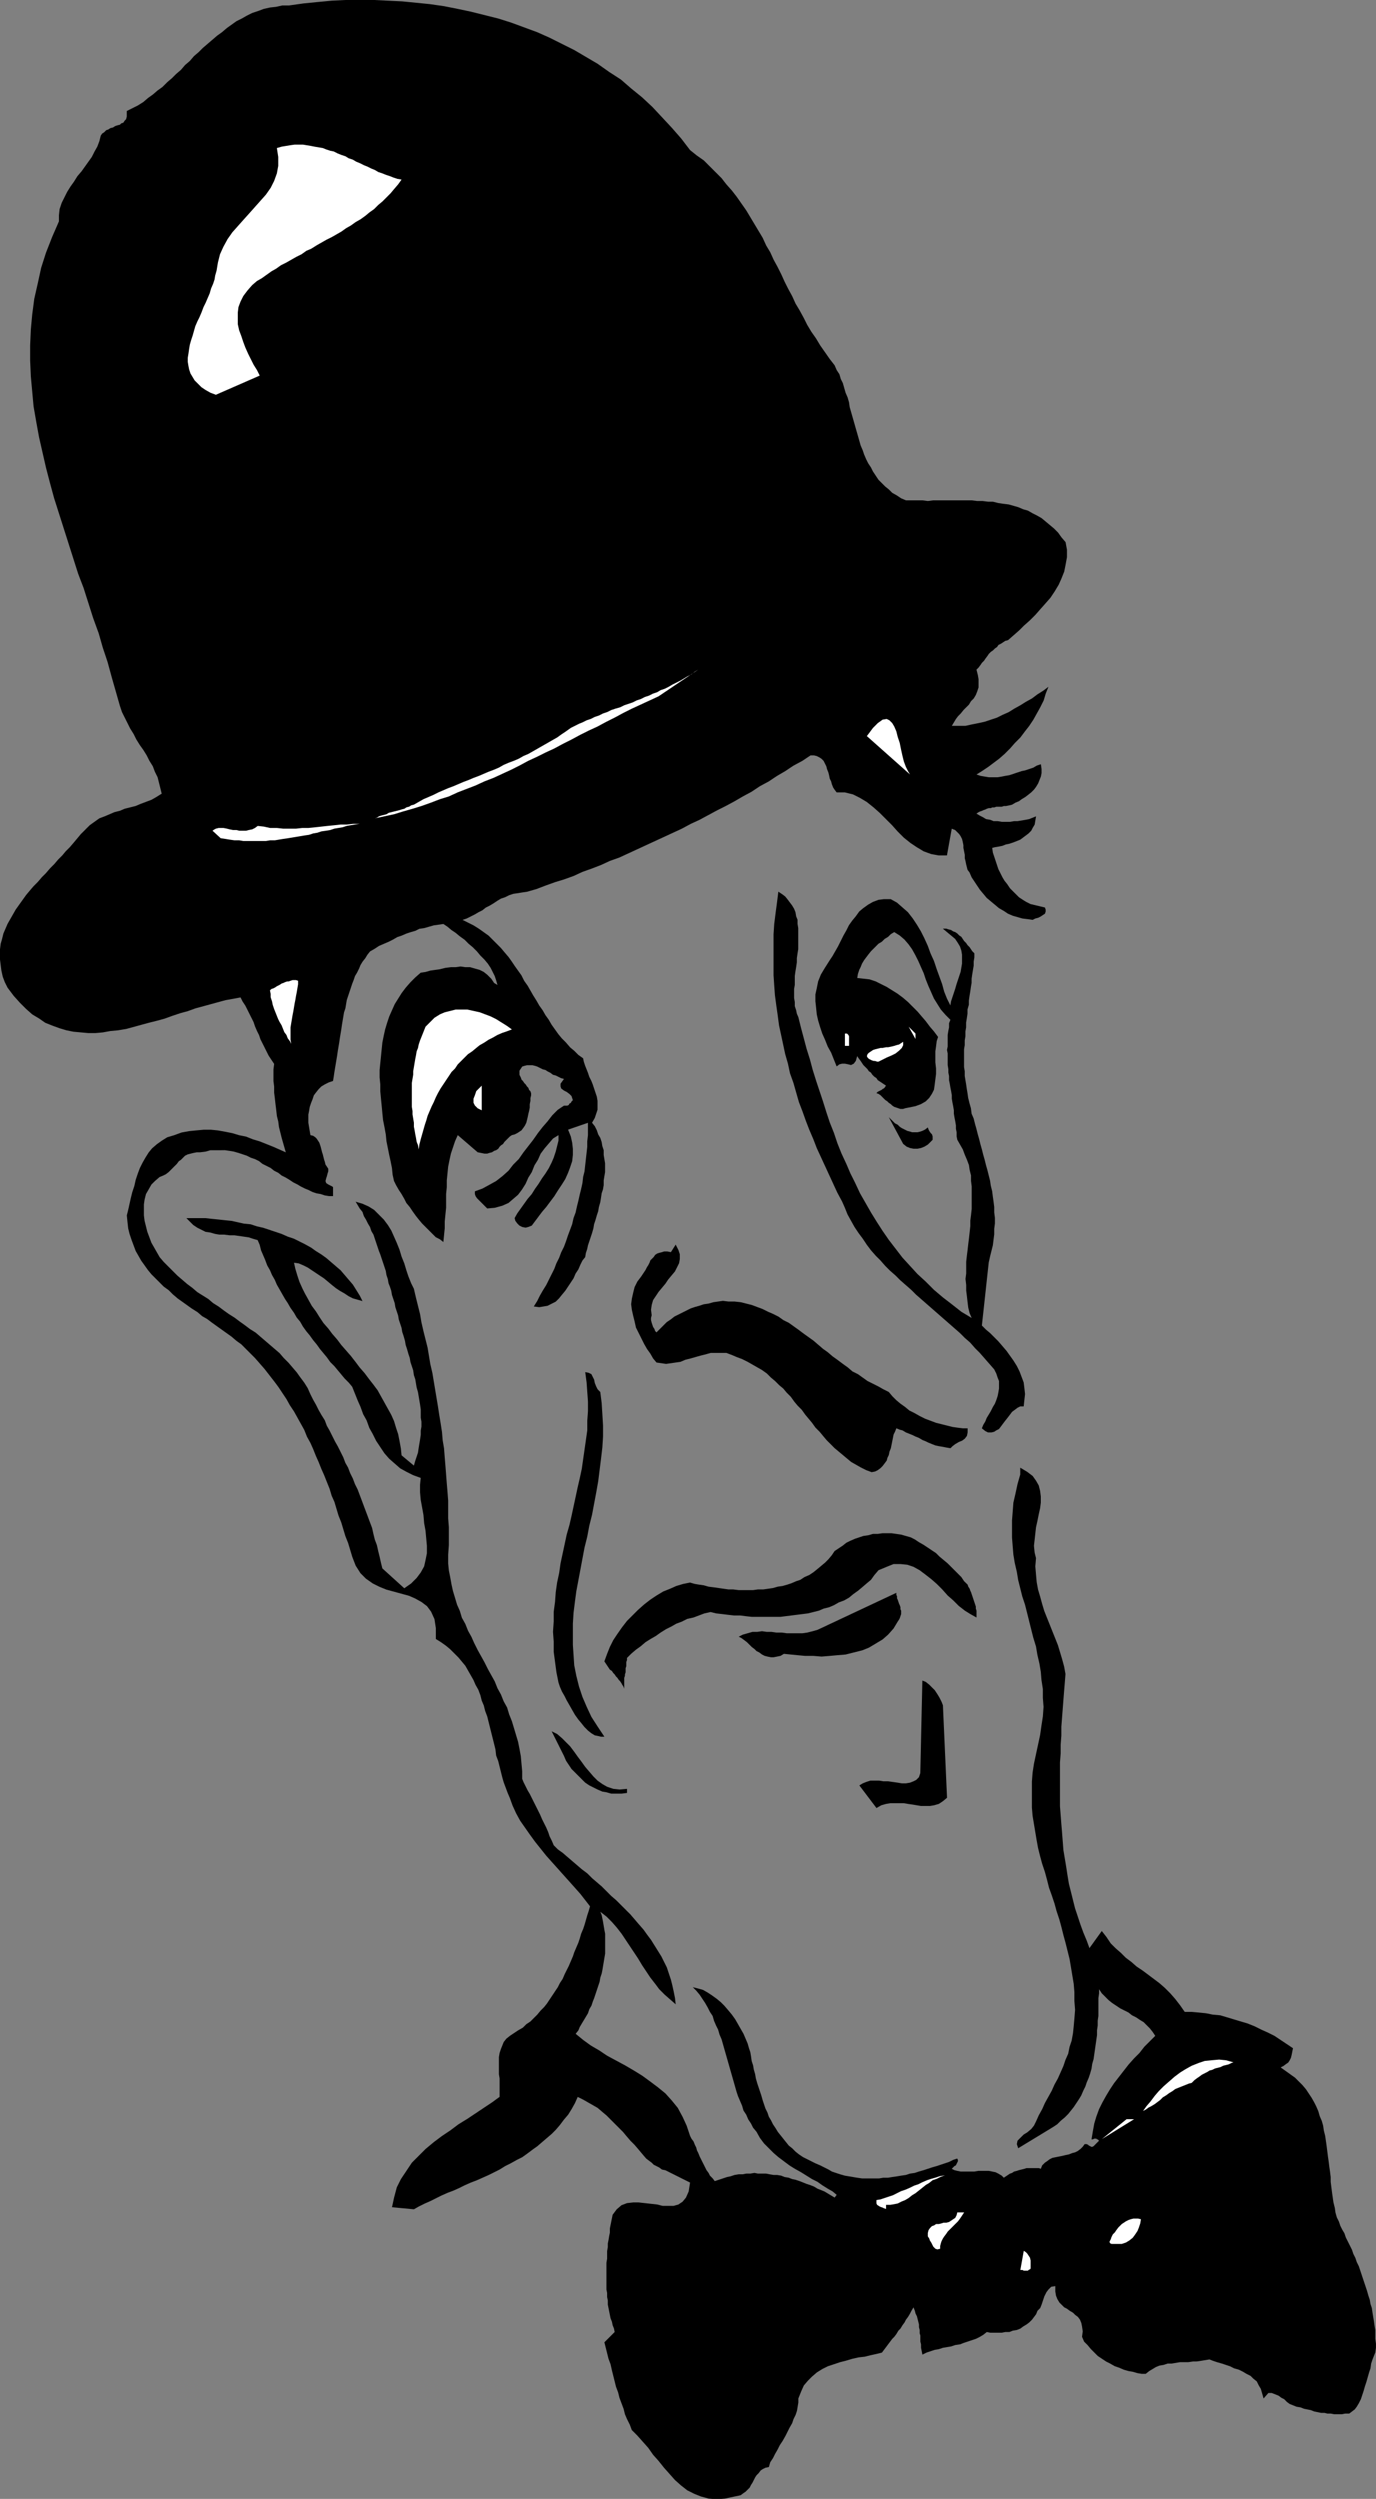 <?xml version="1.0" encoding="UTF-8" standalone="no"?>
<svg
   version="1.0"
   width="85.842mm"
   height="155.882mm"
   id="svg25"
   sodipodi:docname="Face 111.wmf"
   xmlns:inkscape="http://www.inkscape.org/namespaces/inkscape"
   xmlns:sodipodi="http://sodipodi.sourceforge.net/DTD/sodipodi-0.dtd"
   xmlns="http://www.w3.org/2000/svg"
   xmlns:svg="http://www.w3.org/2000/svg">
  <rect width="100%" height="100%" fill="#808080" stroke="none"/>
  <sodipodi:namedview
     id="namedview25"
     pagecolor="#ffffff"
     bordercolor="#000000"
     borderopacity="0.25"
     inkscape:showpageshadow="2"
     inkscape:pageopacity="0.0"
     inkscape:pagecheckerboard="0"
     inkscape:deskcolor="#d1d1d1"
     inkscape:document-units="mm" />
  <defs
     id="defs1">
    <pattern
       id="WMFhbasepattern"
       patternUnits="userSpaceOnUse"
       width="6"
       height="6"
       x="0"
       y="0" />
  </defs>
  <path
     style="fill:#000000;fill-opacity:1;fill-rule:evenodd;stroke:none"
     d="m 162.706,35.388 1.616,1.293 1.616,1.131 1.454,1.454 1.293,1.293 1.454,1.454 1.131,1.454 1.293,1.454 1.131,1.454 1.131,1.616 1.131,1.616 0.969,1.616 0.969,1.616 0.969,1.616 0.969,1.616 0.808,1.778 0.969,1.616 0.808,1.778 0.969,1.778 0.808,1.616 0.808,1.778 0.808,1.616 0.969,1.778 0.808,1.778 0.969,1.616 0.969,1.778 0.808,1.616 0.969,1.616 1.131,1.616 0.969,1.616 1.131,1.616 1.131,1.616 1.131,1.454 0.485,1.131 0.646,0.97 0.323,1.131 0.485,0.97 0.323,1.131 0.323,1.131 0.485,1.131 0.323,1.131 0.162,1.131 0.323,1.131 0.323,1.131 0.323,1.131 0.323,1.131 0.323,1.131 0.323,1.131 0.323,1.131 0.323,1.131 0.485,1.131 0.323,0.97 0.485,1.131 0.485,0.97 0.646,0.97 0.485,0.97 0.646,0.97 0.646,0.97 0.808,0.808 0.808,0.808 0.808,0.646 0.808,0.808 1.131,0.646 0.969,0.646 1.131,0.485 h 1.293 1.293 1.293 l 1.293,0.162 1.293,-0.162 h 1.293 1.293 1.293 1.293 1.293 1.293 1.293 l 1.293,0.162 h 1.293 l 1.293,0.162 h 1.131 l 1.293,0.323 1.131,0.162 1.293,0.162 1.131,0.323 1.131,0.323 1.131,0.485 1.131,0.323 1.131,0.646 0.969,0.485 1.131,0.646 0.969,0.808 0.969,0.808 0.969,0.808 0.969,0.97 0.808,1.131 0.969,1.131 0.323,1.778 v 1.778 l -0.323,1.778 -0.323,1.616 -0.646,1.616 -0.646,1.454 -0.969,1.616 -0.969,1.454 -1.131,1.293 -1.293,1.454 -1.131,1.293 -1.293,1.293 -1.454,1.293 -1.131,1.131 -1.293,1.131 -1.293,1.131 -0.646,0.162 -0.485,0.323 -0.485,0.323 -0.646,0.323 -0.323,0.485 -0.485,0.323 -0.485,0.485 -0.485,0.323 -0.485,0.485 -0.323,0.485 -0.485,0.646 -0.323,0.485 -0.485,0.485 -0.323,0.485 -0.485,0.646 -0.485,0.485 0.323,1.293 0.162,0.97 v 1.131 0.808 l -0.323,0.97 -0.323,0.808 -0.485,0.808 -0.646,0.646 -0.485,0.808 -0.646,0.646 -0.646,0.646 -0.646,0.808 -0.646,0.646 -0.485,0.646 -0.485,0.808 -0.485,0.808 h 1.616 1.616 l 1.454,-0.323 1.616,-0.323 1.454,-0.323 1.454,-0.485 1.454,-0.485 1.293,-0.646 1.454,-0.646 1.293,-0.808 1.454,-0.808 1.293,-0.808 1.454,-0.808 1.293,-0.97 1.293,-0.808 1.293,-0.97 -0.646,1.616 -0.485,1.616 -0.808,1.616 -0.808,1.454 -0.808,1.454 -0.969,1.454 -1.131,1.454 -0.969,1.293 -1.293,1.293 -1.131,1.293 -1.293,1.293 -1.293,1.131 -1.293,0.97 -1.293,0.97 -1.454,0.97 -1.293,0.808 0.969,0.323 0.969,0.162 0.969,0.162 h 1.131 0.969 l 0.969,-0.162 0.808,-0.162 0.969,-0.162 0.969,-0.323 0.969,-0.323 0.969,-0.323 0.808,-0.162 0.969,-0.323 0.969,-0.323 0.808,-0.485 0.969,-0.323 0.162,1.131 v 0.97 l -0.162,0.808 -0.323,0.808 -0.323,0.808 -0.485,0.808 -0.485,0.646 -0.646,0.646 -0.808,0.646 -0.646,0.485 -0.808,0.485 -0.646,0.485 -0.808,0.323 -0.808,0.485 -0.646,0.162 -0.808,0.162 h -0.485 l -0.485,0.162 h -0.485 -0.323 -0.485 l -0.485,0.162 h -0.485 l -0.323,0.162 h -0.485 l -0.485,0.162 -0.323,0.162 -0.485,0.162 -0.323,0.162 -0.485,0.162 -0.323,0.162 -0.485,0.323 0.808,0.485 0.646,0.323 0.808,0.485 0.969,0.162 0.808,0.323 h 0.969 l 0.969,0.162 h 0.969 0.969 l 0.969,-0.162 h 0.808 l 0.969,-0.162 0.969,-0.162 0.808,-0.162 0.808,-0.323 0.808,-0.323 -0.162,0.97 -0.162,0.97 -0.485,0.808 -0.323,0.646 -0.646,0.646 -0.646,0.485 -0.646,0.485 -0.646,0.485 -0.808,0.323 -0.808,0.323 -0.969,0.323 -0.808,0.162 -0.808,0.323 -0.808,0.162 -0.969,0.162 -0.646,0.162 0.162,1.131 0.323,0.97 0.323,0.97 0.323,0.97 0.323,0.97 0.485,0.97 0.485,0.97 0.485,0.808 0.646,0.808 0.646,0.97 0.646,0.646 0.808,0.808 0.646,0.646 0.969,0.646 0.808,0.485 0.969,0.485 3.393,0.808 0.162,0.485 v 0.485 l -0.162,0.485 -0.485,0.323 -0.485,0.323 -0.646,0.323 -0.646,0.162 -0.646,0.323 -1.131,-0.162 -1.293,-0.162 -1.131,-0.323 -1.131,-0.323 -1.131,-0.485 -0.969,-0.646 -1.131,-0.646 -0.969,-0.808 -0.969,-0.808 -0.969,-0.808 -0.808,-0.97 -0.808,-0.97 -0.646,-0.97 -0.646,-0.97 -0.646,-0.97 -0.485,-1.131 -0.485,-0.646 -0.162,-0.646 -0.162,-0.646 -0.162,-0.808 -0.162,-0.646 v -0.808 l -0.162,-0.808 -0.162,-0.808 v -0.646 l -0.162,-0.808 -0.162,-0.646 -0.323,-0.646 -0.323,-0.485 -0.485,-0.485 -0.485,-0.485 -0.808,-0.323 -1.131,6.302 h -1.939 l -1.777,-0.323 -1.777,-0.646 -1.616,-0.97 -1.454,-0.97 -1.616,-1.293 -1.454,-1.454 -1.293,-1.454 -1.454,-1.454 -1.454,-1.454 -1.454,-1.293 -1.616,-1.293 -1.616,-0.97 -1.616,-0.808 -1.939,-0.485 h -1.939 l -0.485,-0.646 -0.323,-0.485 -0.323,-0.808 -0.162,-0.646 -0.323,-0.646 -0.162,-0.808 -0.162,-0.646 -0.323,-0.808 -0.162,-0.646 -0.323,-0.646 -0.323,-0.646 -0.485,-0.485 -0.485,-0.323 -0.646,-0.323 -0.646,-0.162 h -0.808 l -1.939,1.293 -2.1,1.131 -1.939,1.293 -1.939,1.131 -1.939,1.293 -2.1,1.131 -1.939,1.293 -2.1,1.131 -1.939,1.131 -2.1,1.131 -1.939,0.97 -2.1,1.131 -2.1,1.131 -2.1,0.97 -2.1,1.131 -2.1,0.97 -2.1,0.97 -2.1,0.97 -2.1,0.97 -2.1,0.97 -2.1,0.97 -2.1,0.97 -2.262,0.808 -2.1,0.97 -2.1,0.808 -2.262,0.808 -2.1,0.97 -2.262,0.808 -2.1,0.646 -2.262,0.808 -2.1,0.808 -2.262,0.646 -1.131,0.162 -0.969,0.162 -1.131,0.162 -0.969,0.323 -0.969,0.485 -0.969,0.323 -0.808,0.485 -0.969,0.646 -0.808,0.485 -0.969,0.485 -0.808,0.646 -0.969,0.485 -0.808,0.485 -0.969,0.485 -0.969,0.485 -0.969,0.323 1.293,0.646 1.293,0.646 1.293,0.808 1.131,0.808 1.131,0.808 0.969,0.97 0.969,0.97 0.969,0.97 0.808,0.97 0.969,1.131 0.808,1.131 0.646,0.97 0.808,1.131 0.808,1.131 0.646,1.293 0.808,1.131 0.646,1.131 0.646,1.131 0.808,1.293 0.646,1.131 0.808,1.131 0.646,1.131 0.808,1.131 0.646,1.131 0.808,1.131 0.808,1.131 0.808,0.97 0.969,0.97 0.969,1.131 0.969,0.808 0.969,0.97 1.131,0.808 0.162,0.808 0.323,0.97 0.323,0.808 0.323,0.808 0.323,0.97 0.485,0.97 0.323,0.808 0.323,0.97 0.323,0.97 0.323,0.97 0.162,0.97 v 0.97 1.131 l -0.323,0.97 -0.323,0.97 -0.646,1.131 0.646,0.808 0.485,0.97 0.323,0.97 0.485,0.808 0.323,0.97 0.162,0.97 0.323,0.97 v 1.131 l 0.162,0.97 0.162,0.97 v 0.97 1.131 l -0.162,0.97 -0.162,0.97 v 1.131 l -0.162,0.97 -0.323,0.97 -0.162,1.131 -0.162,0.97 -0.323,1.131 -0.162,0.97 -0.323,0.97 -0.323,1.131 -0.323,0.97 -0.162,0.97 -0.323,1.131 -0.323,0.97 -0.323,0.97 -0.323,0.97 -0.162,0.808 -0.323,0.97 -0.162,0.97 -0.646,0.808 -0.485,0.97 -0.485,1.131 -0.646,0.97 -0.485,1.131 -0.646,0.97 -0.646,0.97 -0.646,0.97 -0.808,0.97 -0.646,0.808 -0.808,0.808 -0.969,0.485 -0.969,0.485 -0.969,0.162 -0.969,0.162 -1.293,-0.162 0.808,-1.293 0.646,-1.293 0.646,-1.131 0.808,-1.293 0.646,-1.293 0.646,-1.293 0.646,-1.293 0.485,-1.293 0.646,-1.293 0.485,-1.293 0.646,-1.293 0.485,-1.293 0.485,-1.454 0.485,-1.293 0.485,-1.293 0.323,-1.454 0.485,-1.293 0.323,-1.454 0.323,-1.293 0.323,-1.454 0.323,-1.293 0.323,-1.454 0.162,-1.454 0.323,-1.293 0.162,-1.454 0.162,-1.454 0.162,-1.454 0.162,-1.454 v -1.293 l 0.162,-1.454 v -1.454 -1.454 l -4.686,1.616 0.646,1.616 0.323,1.454 0.162,1.454 v 1.454 l -0.162,1.454 -0.485,1.454 -0.485,1.293 -0.646,1.454 -0.808,1.293 -0.969,1.454 -0.808,1.293 -0.969,1.293 -0.969,1.293 -0.969,1.131 -0.969,1.293 -0.969,1.293 -0.485,0.646 -0.808,0.323 -0.646,0.162 -0.808,-0.162 -0.646,-0.323 -0.485,-0.485 -0.485,-0.646 -0.162,-0.646 0.646,-1.131 0.808,-1.131 0.808,-1.131 0.808,-1.131 0.969,-1.131 0.808,-1.293 0.808,-1.131 0.808,-1.293 0.808,-1.131 0.808,-1.293 0.646,-1.293 0.485,-1.131 0.485,-1.454 0.323,-1.293 0.323,-1.293 v -1.293 l -1.293,0.808 -0.969,1.131 -0.969,1.131 -0.969,1.293 -0.646,1.454 -0.808,1.293 -0.646,1.616 -0.808,1.293 -0.646,1.454 -0.808,1.293 -0.969,1.293 -1.131,0.97 -1.131,0.97 -1.454,0.646 -1.777,0.485 -1.777,0.162 -0.485,-0.485 -0.485,-0.485 -0.485,-0.485 -0.485,-0.485 -0.485,-0.485 -0.323,-0.485 -0.162,-0.485 v -0.646 l 1.777,-0.646 1.777,-0.97 1.454,-0.808 1.454,-1.131 1.454,-1.293 1.131,-1.454 1.293,-1.293 1.131,-1.616 1.131,-1.454 1.131,-1.454 1.131,-1.616 1.131,-1.454 1.131,-1.293 1.131,-1.454 1.293,-1.293 1.454,-0.97 h 0.323 0.162 0.323 l 0.323,-0.162 0.162,-0.323 0.323,-0.162 0.162,-0.323 0.323,-0.323 -0.323,-0.97 -0.485,-0.485 -0.646,-0.485 -0.646,-0.323 -0.646,-0.485 -0.162,-0.485 v -0.646 l 0.808,-1.131 -0.646,-0.162 -0.646,-0.323 -0.646,-0.323 -0.646,-0.162 -0.646,-0.485 -0.646,-0.323 -0.485,-0.323 -0.646,-0.162 -0.646,-0.323 -0.646,-0.323 -0.485,-0.162 -0.646,-0.162 h -0.646 -0.646 l -0.646,0.162 -0.485,0.162 -0.323,0.485 -0.323,0.485 v 0.485 0.485 l 0.162,0.323 0.162,0.323 0.162,0.485 0.323,0.323 0.323,0.485 0.323,0.323 0.323,0.485 0.323,0.323 0.162,0.485 0.323,0.323 0.162,0.485 v 0.485 l -0.162,0.646 v 0.646 l -0.162,0.808 v 0.808 l -0.162,0.808 -0.162,0.646 -0.162,0.808 -0.162,0.646 -0.162,0.646 -0.323,0.646 -0.323,0.485 -0.485,0.646 -0.485,0.323 -0.485,0.323 -0.646,0.323 -0.646,0.162 -0.485,0.323 -0.485,0.485 -0.323,0.323 -0.485,0.485 -0.323,0.485 -0.485,0.323 -0.323,0.323 -0.323,0.485 -0.485,0.323 -0.485,0.162 -0.485,0.323 -0.646,0.162 -0.485,0.162 h -0.646 l -0.808,-0.162 -0.808,-0.162 -4.686,-4.04 -0.646,1.454 -0.485,1.454 -0.485,1.454 -0.323,1.454 -0.323,1.616 -0.162,1.616 -0.162,1.616 v 1.616 l -0.162,1.616 v 1.616 1.616 l -0.162,1.616 -0.162,1.616 v 1.616 l -0.162,1.616 -0.162,1.616 -0.808,-0.646 -0.969,-0.485 -0.808,-0.808 -0.808,-0.808 -0.808,-0.808 -0.808,-0.808 -0.808,-0.97 -0.646,-0.808 -0.808,-1.131 -0.646,-0.97 -0.808,-0.97 -0.485,-0.97 -0.646,-1.131 -0.646,-0.97 -0.646,-1.131 -0.485,-0.97 -0.323,-1.454 -0.162,-1.616 -0.323,-1.616 -0.323,-1.454 -0.323,-1.616 -0.323,-1.616 -0.162,-1.616 -0.323,-1.778 -0.323,-1.616 -0.162,-1.616 -0.162,-1.778 -0.162,-1.616 -0.162,-1.778 v -1.616 l -0.162,-1.616 v -1.778 l 0.162,-1.616 0.162,-1.616 0.162,-1.616 0.162,-1.616 0.323,-1.616 0.323,-1.454 0.485,-1.616 0.485,-1.454 0.646,-1.454 0.646,-1.454 0.808,-1.293 0.808,-1.293 0.969,-1.293 1.131,-1.293 1.131,-1.131 1.293,-1.131 1.131,-0.162 1.131,-0.323 1.131,-0.162 1.131,-0.162 1.293,-0.323 1.293,-0.162 h 1.131 l 1.131,-0.162 1.131,0.162 h 1.131 l 1.131,0.323 1.131,0.323 0.969,0.485 0.808,0.646 0.969,0.97 0.646,0.97 0.808,0.485 -0.323,-1.131 -0.323,-0.97 -0.485,-0.97 -0.485,-0.97 -0.646,-0.97 -0.808,-0.97 -0.969,-0.97 -0.808,-0.97 -0.969,-0.97 -0.969,-0.808 -0.969,-0.97 -1.131,-0.808 -0.969,-0.808 -0.969,-0.646 -0.969,-0.808 -0.969,-0.646 -1.131,0.162 -1.131,0.162 -1.131,0.323 -1.131,0.323 -1.131,0.162 -0.969,0.485 -1.131,0.323 -0.969,0.323 -1.131,0.485 -0.969,0.323 -1.131,0.646 -0.969,0.485 -1.131,0.485 -1.131,0.485 -0.969,0.646 -1.131,0.646 -0.646,0.808 -0.485,0.808 -0.646,0.808 -0.485,0.808 -0.323,0.808 -0.485,0.97 -0.485,0.808 -0.323,0.97 -0.323,0.808 -0.323,0.97 -0.323,0.97 -0.323,0.97 -0.323,0.97 -0.162,0.97 -0.162,0.97 -0.323,0.97 -0.162,0.97 -0.162,0.97 -0.162,0.97 -0.162,1.131 -0.162,0.97 -0.162,0.97 -0.162,1.131 -0.162,0.97 -0.162,0.97 -0.162,1.131 -0.162,0.97 -0.162,0.97 -0.162,0.97 -0.162,0.97 -0.162,1.131 -0.162,0.97 -0.969,0.323 -0.969,0.485 -0.808,0.485 -0.646,0.646 -0.646,0.808 -0.485,0.646 -0.323,0.97 -0.323,0.808 -0.323,0.97 -0.162,0.97 -0.162,0.808 v 0.97 0.97 l 0.162,0.97 0.162,0.97 0.162,0.97 0.646,0.162 0.485,0.323 0.323,0.323 0.323,0.485 0.323,0.485 0.162,0.485 0.162,0.485 0.162,0.646 0.162,0.646 0.162,0.485 0.162,0.646 0.162,0.646 0.162,0.485 0.162,0.646 0.323,0.485 0.323,0.485 v 0.646 l -0.162,0.485 -0.162,0.646 -0.162,0.485 -0.162,0.646 0.162,0.485 0.485,0.323 0.646,0.323 0.323,0.162 0.162,0.162 v 0.323 0.323 0.323 0.485 0.323 0.323 h -0.969 l -0.969,-0.162 -0.969,-0.323 -0.969,-0.162 -0.969,-0.323 -0.969,-0.485 -0.808,-0.323 -0.969,-0.485 -0.808,-0.485 -0.969,-0.485 -0.969,-0.646 -0.808,-0.485 -0.969,-0.485 -0.808,-0.646 -0.969,-0.485 -0.808,-0.646 -0.969,-0.485 -0.969,-0.485 -0.808,-0.646 -0.969,-0.485 -0.969,-0.323 -0.969,-0.485 -0.969,-0.323 -0.969,-0.323 -1.131,-0.323 -0.969,-0.162 -1.131,-0.162 H 51.865 50.734 49.603 l -1.131,0.323 -1.293,0.162 h -0.808 l -0.808,0.162 -0.646,0.162 -0.646,0.162 -0.646,0.323 -0.485,0.485 -0.485,0.485 -0.485,0.323 -0.485,0.646 -0.485,0.485 -0.485,0.485 -0.485,0.485 -0.485,0.485 -0.646,0.485 -0.646,0.323 -0.808,0.323 -1.131,0.97 -0.808,0.808 -0.646,1.131 -0.646,1.131 -0.323,1.293 -0.162,1.131 v 1.293 1.293 l 0.162,1.293 0.323,1.293 0.323,1.293 0.485,1.293 0.485,1.293 0.646,1.131 0.646,1.131 0.646,1.131 0.969,1.131 1.131,1.131 0.969,0.97 1.131,1.131 1.131,0.97 1.131,0.97 1.293,0.97 1.131,0.97 1.293,0.808 1.293,0.808 1.131,0.97 1.293,0.808 1.293,0.97 1.131,0.808 1.293,0.808 1.293,0.97 1.131,0.808 1.293,0.97 1.293,0.808 1.131,0.97 1.131,0.97 1.131,0.97 1.131,0.97 1.131,0.97 0.969,1.131 1.131,1.131 0.969,1.131 0.969,1.131 0.808,1.131 0.969,1.293 0.808,1.293 0.646,1.454 0.646,1.293 0.646,1.131 0.646,1.293 0.646,1.131 0.808,1.293 0.485,1.293 0.646,1.131 0.646,1.293 0.646,1.293 0.646,1.131 0.646,1.293 0.646,1.293 0.485,1.293 0.646,1.131 0.485,1.293 0.646,1.293 0.485,1.293 0.646,1.293 0.485,1.293 0.485,1.293 0.485,1.293 0.485,1.293 0.485,1.293 0.485,1.293 0.485,1.293 0.323,1.454 0.323,1.293 0.485,1.293 0.323,1.454 0.323,1.293 0.323,1.454 0.323,1.293 5.17,4.686 1.616,-1.131 1.293,-1.293 0.969,-1.293 0.808,-1.454 0.323,-1.454 0.323,-1.616 v -1.778 l -0.162,-1.778 -0.162,-1.778 -0.323,-1.778 -0.162,-1.939 -0.323,-1.778 -0.323,-1.778 -0.162,-1.778 v -1.778 l 0.162,-1.616 -1.777,-0.646 -1.616,-0.808 -1.454,-0.808 -1.293,-1.131 -1.293,-1.131 -1.131,-1.293 -0.969,-1.454 -0.969,-1.454 -0.808,-1.616 -0.808,-1.454 -0.646,-1.778 -0.808,-1.454 -0.646,-1.778 -0.646,-1.454 -0.646,-1.616 -0.646,-1.616 -0.808,-0.97 -0.969,-0.97 -0.808,-0.97 -0.808,-0.97 -0.808,-0.97 -0.969,-0.97 -0.808,-1.131 -0.808,-0.97 -0.808,-0.97 -0.808,-1.131 -0.808,-0.97 -0.808,-1.131 -0.808,-0.97 -0.808,-1.131 -0.646,-1.131 -0.808,-0.97 -0.646,-1.131 -0.808,-1.131 -0.646,-1.131 -0.646,-0.97 -0.646,-1.131 -0.646,-1.131 -0.646,-1.131 -0.485,-1.131 -0.646,-1.131 -0.485,-1.131 -0.646,-1.131 -0.485,-1.293 -0.485,-1.131 -0.485,-1.131 -0.323,-1.293 -0.485,-1.131 -1.131,-0.323 -0.969,-0.323 -1.131,-0.162 -1.131,-0.162 -1.131,-0.162 h -1.131 l -1.293,-0.162 h -1.131 l -0.969,-0.162 -1.131,-0.323 -1.131,-0.162 -0.969,-0.485 -0.969,-0.485 -0.969,-0.646 -0.808,-0.808 -0.808,-0.808 h 1.454 1.454 1.616 l 1.454,0.162 1.616,0.162 1.454,0.162 1.616,0.162 1.454,0.323 1.454,0.323 1.616,0.162 1.454,0.485 1.454,0.323 1.454,0.485 1.454,0.485 1.454,0.485 1.454,0.646 1.454,0.485 1.293,0.646 1.293,0.646 1.454,0.808 1.131,0.808 1.293,0.808 1.131,0.808 1.131,0.97 1.131,0.97 1.131,0.97 0.969,1.131 0.969,1.131 0.969,1.131 0.808,1.293 0.808,1.293 0.646,1.293 -1.131,-0.323 -1.131,-0.323 -0.969,-0.485 -0.969,-0.646 -1.131,-0.646 -0.969,-0.646 -0.808,-0.646 -0.969,-0.808 -0.969,-0.808 -0.969,-0.646 -0.969,-0.646 -0.969,-0.646 -0.969,-0.646 -0.969,-0.485 -1.131,-0.485 -1.131,-0.162 0.323,1.454 0.485,1.616 0.485,1.454 0.646,1.454 0.646,1.293 0.808,1.454 0.808,1.454 0.969,1.293 0.808,1.293 0.969,1.454 1.131,1.293 0.969,1.293 1.131,1.293 0.969,1.293 1.131,1.293 1.131,1.293 1.131,1.454 0.969,1.293 1.131,1.293 0.969,1.293 1.131,1.454 0.969,1.293 0.808,1.454 0.808,1.454 0.808,1.454 0.808,1.454 0.646,1.454 0.485,1.616 0.485,1.454 0.323,1.616 0.323,1.778 0.162,1.616 2.908,2.424 0.323,-1.131 0.323,-0.97 0.323,-0.97 0.162,-1.131 0.162,-0.97 0.162,-0.97 0.162,-1.131 v -0.97 l 0.162,-0.97 v -1.131 l -0.162,-0.97 v -0.97 -0.97 l -0.162,-1.131 -0.162,-0.97 -0.162,-0.97 -0.162,-0.97 -0.323,-1.131 -0.162,-0.97 -0.162,-0.97 -0.323,-0.97 -0.162,-1.131 -0.323,-0.97 -0.323,-0.97 -0.162,-0.97 -0.323,-0.97 -0.323,-1.131 -0.323,-0.97 -0.162,-0.97 -0.323,-1.131 -0.323,-0.97 -0.162,-0.97 -0.323,-0.97 -0.323,-0.97 -0.162,-0.97 -0.323,-0.97 -0.323,-0.97 -0.162,-0.97 -0.323,-0.97 -0.323,-0.97 -0.162,-0.97 -0.323,-0.97 -0.323,-0.808 -0.162,-0.97 -0.323,-0.97 -0.162,-0.97 -0.323,-0.97 -0.323,-0.97 -0.323,-0.97 -0.323,-0.97 -0.323,-0.808 -0.323,-0.97 -0.323,-0.97 -0.323,-0.97 -0.323,-0.97 -0.485,-0.808 -0.323,-0.97 -0.485,-0.808 -0.485,-0.97 -0.485,-0.808 -0.323,-0.97 -0.646,-0.808 -0.485,-0.808 -0.485,-0.808 1.616,0.485 1.454,0.646 1.293,0.808 1.131,1.131 1.131,1.131 0.969,1.293 0.808,1.293 0.646,1.454 0.646,1.454 0.646,1.616 0.485,1.616 0.646,1.616 0.485,1.616 0.485,1.454 0.646,1.616 0.646,1.293 0.485,2.101 0.485,1.939 0.485,1.939 0.323,1.939 0.485,2.101 0.485,1.939 0.485,1.939 0.323,1.939 0.323,1.939 0.485,2.101 0.323,1.939 0.323,1.939 0.323,1.939 0.323,1.939 0.323,2.101 0.323,1.939 0.323,2.101 0.162,1.939 0.323,1.939 0.162,2.101 0.162,1.939 0.162,2.101 0.162,2.101 0.162,1.939 0.162,2.101 v 2.101 2.101 l 0.162,2.101 v 2.101 2.101 l -0.162,2.262 v 2.101 l 0.162,1.616 0.323,1.616 0.323,1.778 0.323,1.454 0.485,1.616 0.485,1.616 0.646,1.454 0.485,1.616 0.808,1.454 0.646,1.616 0.808,1.454 0.646,1.454 0.808,1.616 0.808,1.454 0.808,1.454 0.808,1.616 0.808,1.454 0.808,1.454 0.646,1.616 0.808,1.454 0.646,1.616 0.808,1.454 0.485,1.616 0.646,1.616 0.485,1.616 0.485,1.616 0.485,1.616 0.323,1.616 0.323,1.778 0.162,1.778 0.162,1.778 v 1.778 l 0.323,0.808 0.485,0.97 0.485,0.97 0.485,0.808 0.485,0.97 0.485,0.97 0.485,0.97 0.485,0.97 0.485,0.97 0.485,1.131 0.485,0.97 0.485,0.97 0.485,1.131 0.323,0.97 0.485,0.97 0.485,1.131 0.969,0.97 1.131,0.808 1.131,0.97 1.131,0.97 1.131,0.97 1.131,0.97 1.293,0.97 1.131,1.131 1.131,0.97 1.131,0.97 1.131,1.131 1.131,1.131 1.131,0.97 1.131,1.131 1.131,1.131 1.131,1.131 0.969,1.131 0.969,1.131 1.131,1.293 0.808,1.131 0.969,1.293 0.808,1.293 0.808,1.293 0.808,1.293 0.646,1.293 0.646,1.293 0.485,1.454 0.485,1.454 0.323,1.293 0.323,1.454 0.323,1.616 0.162,1.454 -1.293,-1.131 -1.293,-1.131 -1.293,-1.293 -0.969,-1.293 -1.131,-1.454 -0.969,-1.454 -0.969,-1.454 -0.969,-1.616 -0.969,-1.454 -0.969,-1.454 -0.969,-1.454 -0.969,-1.454 -1.131,-1.454 -1.131,-1.293 -1.293,-1.293 -1.454,-1.131 0.323,0.808 0.162,0.808 0.162,0.808 0.162,0.97 0.162,0.97 0.162,0.808 v 0.97 0.97 0.808 0.97 0.97 l -0.162,0.97 -0.162,0.97 -0.162,0.97 -0.162,0.97 -0.162,0.808 -0.323,0.97 -0.162,0.97 -0.323,0.97 -0.323,0.97 -0.323,0.97 -0.323,0.97 -0.323,0.808 -0.323,0.97 -0.485,0.808 -0.323,0.97 -0.485,0.808 -0.485,0.808 -0.485,0.808 -0.485,0.808 -0.323,0.808 -0.646,0.808 1.777,1.454 1.777,1.293 1.939,1.131 1.939,1.293 2.1,1.131 2.1,1.131 1.939,1.131 2.1,1.293 1.777,1.293 1.939,1.454 1.777,1.454 1.454,1.616 1.454,1.778 1.131,2.101 0.969,2.101 0.808,2.424 0.323,0.646 0.485,0.646 0.323,0.808 0.323,0.646 0.162,0.646 0.323,0.646 0.323,0.808 0.323,0.646 0.323,0.646 0.323,0.646 0.323,0.646 0.323,0.646 0.485,0.646 0.323,0.646 0.646,0.646 0.485,0.646 0.969,-0.323 0.969,-0.323 0.969,-0.323 0.808,-0.162 0.969,-0.323 0.969,-0.162 h 0.969 l 0.808,-0.162 h 0.969 l 0.969,-0.162 0.808,0.162 h 0.969 0.969 l 0.808,0.162 0.969,0.162 h 0.808 l 0.969,0.162 0.808,0.323 0.969,0.162 0.808,0.323 0.808,0.162 0.969,0.323 0.808,0.323 0.808,0.323 0.969,0.323 0.808,0.323 0.808,0.485 0.808,0.323 0.808,0.323 0.808,0.485 0.808,0.485 0.808,0.485 0.485,-0.646 -0.969,-0.808 -1.131,-0.646 -1.293,-0.808 -1.131,-0.808 -1.293,-0.646 -1.293,-0.808 -1.293,-0.808 -1.454,-0.808 -1.293,-0.808 -1.293,-0.97 -1.293,-0.97 -1.131,-0.97 -1.131,-1.131 -1.131,-1.131 -0.969,-1.293 -0.808,-1.454 -0.808,-0.97 -0.485,-0.97 -0.646,-0.97 -0.485,-1.131 -0.646,-0.97 -0.323,-1.131 -0.485,-1.131 -0.485,-1.131 -0.323,-0.97 -0.323,-1.131 -0.323,-1.131 -0.323,-1.131 -0.323,-1.131 -0.323,-1.131 -0.323,-1.131 -0.323,-1.131 -0.323,-1.131 -0.323,-1.131 -0.323,-1.131 -0.323,-1.131 -0.485,-1.131 -0.323,-1.131 -0.485,-0.97 -0.485,-1.131 -0.323,-1.131 -0.646,-0.97 -0.485,-0.97 -0.646,-1.131 -0.646,-0.97 -0.646,-0.97 -0.808,-0.97 -0.808,-0.808 1.293,0.323 1.131,0.323 1.131,0.646 0.969,0.646 1.131,0.808 0.969,0.808 0.808,0.808 0.969,1.131 0.808,0.97 0.808,1.131 0.646,1.131 0.646,1.131 0.646,1.131 0.485,1.131 0.485,1.131 0.323,1.131 0.323,0.97 0.162,0.97 0.162,1.131 0.323,0.97 0.162,0.97 0.323,1.131 0.162,0.97 0.323,1.131 0.323,0.97 0.323,0.97 0.323,0.97 0.323,1.131 0.323,0.97 0.323,0.97 0.485,0.97 0.323,0.97 0.485,0.808 0.485,0.97 0.646,0.97 0.485,0.808 0.646,0.808 0.646,0.808 0.646,0.808 0.646,0.808 0.808,0.646 0.808,0.808 0.808,0.646 0.969,0.646 0.969,0.485 0.969,0.485 0.969,0.485 1.131,0.485 0.969,0.485 0.969,0.485 0.808,0.485 0.969,0.323 0.969,0.323 1.131,0.323 0.969,0.162 0.969,0.162 0.969,0.162 1.131,0.162 h 0.969 0.969 1.131 0.969 l 0.969,-0.162 h 1.131 l 0.969,-0.162 1.131,-0.162 0.969,-0.162 1.131,-0.162 0.969,-0.323 1.131,-0.162 0.969,-0.323 1.131,-0.323 0.969,-0.323 0.969,-0.323 1.131,-0.323 0.969,-0.323 0.969,-0.323 0.969,-0.323 0.969,-0.485 0.969,-0.323 0.162,0.323 v 0.323 l -0.162,0.323 -0.162,0.323 -0.162,0.323 -0.323,0.162 -0.323,0.323 -0.323,0.323 0.646,0.323 0.646,0.162 0.808,0.162 h 0.808 0.808 0.808 0.808 l 0.969,-0.162 h 0.808 0.808 0.808 l 0.808,0.162 0.808,0.162 0.646,0.323 0.808,0.485 0.485,0.485 0.485,-0.323 0.485,-0.323 0.485,-0.323 0.485,-0.162 0.485,-0.323 0.646,-0.162 0.485,-0.162 0.646,-0.162 0.646,-0.162 0.485,-0.162 h 0.646 0.646 0.485 0.485 0.646 l 0.485,0.162 0.323,-0.808 0.646,-0.646 0.485,-0.323 0.646,-0.485 0.646,-0.323 0.808,-0.162 0.808,-0.162 0.808,-0.162 0.646,-0.162 0.808,-0.162 0.808,-0.323 0.646,-0.162 0.646,-0.323 0.646,-0.485 0.485,-0.485 0.485,-0.646 h 0.323 0.162 l 0.323,0.162 0.162,0.162 0.323,0.162 0.323,0.162 h 0.162 l 0.323,-0.162 1.293,-1.293 -0.162,-0.162 -0.162,-0.162 h -0.162 l -0.162,-0.162 h -0.323 -0.162 l -0.323,0.162 h -0.323 l 0.323,-1.939 0.323,-1.778 0.485,-1.616 0.646,-1.778 0.808,-1.616 0.808,-1.454 0.969,-1.616 0.969,-1.454 1.131,-1.454 1.131,-1.454 1.131,-1.454 1.293,-1.454 1.293,-1.293 1.131,-1.454 1.293,-1.293 1.293,-1.293 -0.646,-0.97 -0.646,-0.808 -0.646,-0.646 -0.808,-0.808 -0.808,-0.485 -0.969,-0.646 -0.969,-0.485 -0.808,-0.646 -0.969,-0.485 -0.969,-0.485 -0.969,-0.646 -0.969,-0.646 -0.808,-0.646 -0.808,-0.808 -0.808,-0.808 -0.646,-0.97 v 0.97 l -0.162,1.131 v 0.97 1.131 1.131 0.97 l -0.162,1.131 v 1.131 l -0.162,1.131 v 1.131 l -0.162,1.131 -0.162,1.131 -0.162,1.131 -0.162,1.131 -0.162,1.131 -0.323,1.131 -0.162,1.131 -0.323,1.131 -0.323,0.97 -0.485,1.131 -0.323,0.97 -0.485,0.97 -0.485,1.131 -0.485,0.808 -0.646,0.97 -0.646,0.97 -0.646,0.808 -0.646,0.808 -0.808,0.808 -0.969,0.808 -0.808,0.808 -0.969,0.646 -8.24,5.009 -0.323,-0.97 0.162,-0.808 0.646,-0.646 0.808,-0.808 0.808,-0.485 0.969,-0.808 0.646,-0.808 0.485,-0.97 0.646,-1.454 0.808,-1.454 0.646,-1.454 0.808,-1.454 0.808,-1.454 0.646,-1.454 0.808,-1.454 0.646,-1.454 0.646,-1.454 0.485,-1.454 0.646,-1.454 0.323,-1.616 0.485,-1.454 0.323,-1.778 0.162,-1.616 0.162,-1.778 0.162,-2.101 -0.162,-2.101 v -2.101 l -0.162,-1.939 -0.323,-1.939 -0.323,-1.939 -0.323,-1.939 -0.485,-1.939 -0.485,-1.939 -0.485,-1.778 -0.485,-1.939 -0.485,-1.778 -0.646,-1.939 -0.485,-1.778 -0.646,-1.939 -0.646,-1.778 -0.485,-1.939 -0.485,-1.778 -0.646,-1.939 -0.485,-1.778 -0.485,-1.939 -0.323,-1.778 -0.323,-1.939 -0.323,-1.939 -0.323,-1.939 -0.162,-1.939 v -2.101 -1.939 -2.101 l 0.162,-2.101 0.323,-2.101 0.485,-2.262 0.485,-2.262 0.485,-2.262 0.323,-2.262 0.323,-2.101 0.162,-2.262 -0.162,-2.101 v -2.101 l -0.323,-2.101 -0.162,-1.939 -0.323,-1.939 -0.485,-2.101 -0.323,-1.939 -0.646,-2.101 -0.485,-1.939 -0.485,-1.939 -0.485,-1.939 -0.485,-1.939 -0.646,-1.939 -0.485,-1.939 -0.485,-1.939 -0.323,-1.939 -0.485,-2.101 -0.323,-1.939 -0.162,-1.939 -0.162,-2.101 v -1.939 -2.101 l 0.162,-2.101 0.162,-2.101 0.485,-2.101 0.485,-2.262 0.646,-2.262 v -1.616 l 1.616,0.97 1.293,0.97 0.808,1.131 0.646,1.131 0.323,1.293 0.162,1.293 v 1.454 l -0.162,1.293 -0.323,1.454 -0.323,1.616 -0.323,1.454 -0.162,1.454 -0.162,1.454 -0.162,1.454 0.162,1.616 0.323,1.293 -0.162,1.939 0.162,1.939 0.162,1.778 0.323,1.778 0.485,1.616 0.485,1.778 0.485,1.616 0.646,1.616 0.646,1.616 0.646,1.616 0.646,1.616 0.646,1.616 0.485,1.616 0.485,1.616 0.485,1.778 0.323,1.778 -0.162,2.101 -0.162,1.939 -0.162,2.101 -0.162,2.101 -0.162,2.101 -0.162,2.101 v 2.101 l -0.162,2.101 v 2.101 l -0.162,2.101 v 2.101 2.101 2.101 1.939 2.101 l 0.162,2.101 0.162,2.101 0.162,1.939 0.162,2.101 0.162,2.101 0.323,1.939 0.323,1.939 0.323,2.101 0.323,1.939 0.485,1.939 0.485,1.939 0.485,1.939 0.646,1.939 0.646,1.939 0.646,1.778 0.808,1.939 0.646,1.778 2.908,-4.04 1.131,1.454 0.969,1.454 1.131,1.131 1.293,1.131 1.131,1.131 1.293,0.97 1.293,1.131 1.454,0.97 1.293,0.97 1.293,0.97 1.293,0.97 1.293,1.131 1.293,1.293 1.131,1.293 1.131,1.454 1.131,1.616 h 1.616 l 1.777,0.162 1.616,0.162 1.616,0.323 1.777,0.162 1.616,0.485 1.616,0.485 1.616,0.485 1.616,0.485 1.616,0.646 1.616,0.808 1.454,0.646 1.616,0.808 1.454,0.97 1.454,0.97 1.454,0.97 -0.162,0.808 -0.162,0.808 -0.162,0.646 -0.323,0.646 -0.323,0.485 -0.485,0.323 -0.646,0.485 -0.646,0.323 1.131,0.808 1.131,0.808 1.131,0.808 0.969,0.97 0.808,0.808 0.808,0.97 0.646,0.97 0.646,0.97 0.646,1.131 0.485,0.97 0.485,1.131 0.323,1.131 0.485,1.131 0.323,1.131 0.162,1.131 0.323,1.293 0.162,1.131 0.162,1.131 0.162,1.293 0.162,1.293 0.162,1.131 0.162,1.293 0.162,1.131 0.162,1.293 v 1.131 l 0.162,1.293 0.162,1.293 0.162,1.131 0.162,1.131 0.323,1.293 0.162,1.131 0.323,1.131 0.485,0.97 0.323,0.97 0.485,0.97 0.485,0.808 0.323,0.97 0.485,0.97 0.485,0.97 0.485,0.97 0.323,0.97 0.485,0.97 0.323,0.97 0.485,0.97 0.323,0.97 0.323,0.97 0.323,0.97 0.323,0.97 0.323,0.97 0.323,0.97 0.323,1.131 0.323,0.97 0.162,0.97 0.323,0.97 0.162,1.131 0.162,0.97 0.162,0.97 0.162,1.131 0.162,0.97 v 1.131 0.97 l 0.162,1.131 v 0.97 l -0.162,1.131 -0.323,0.808 -0.323,0.808 -0.323,0.97 -0.162,1.131 -0.323,0.97 -0.323,1.131 -0.323,1.131 -0.323,0.97 -0.323,1.131 -0.323,0.97 -0.323,0.97 -0.485,0.97 -0.485,0.808 -0.485,0.646 -0.646,0.485 -0.646,0.485 h -0.969 l -0.808,0.162 h -0.808 -0.969 l -0.808,-0.162 h -0.808 l -0.646,-0.162 h -0.808 l -0.808,-0.162 -0.808,-0.162 -0.808,-0.323 -0.808,-0.162 -0.808,-0.162 -0.808,-0.323 -0.969,-0.162 -0.808,-0.323 -0.808,-0.323 -0.646,-0.485 -0.646,-0.646 -0.646,-0.323 -0.646,-0.485 -0.808,-0.323 -0.808,-0.323 h -0.808 l -1.131,1.293 -0.323,-1.131 -0.323,-1.131 -0.485,-0.808 -0.485,-0.97 -0.808,-0.646 -0.646,-0.646 -0.969,-0.485 -0.808,-0.485 -0.969,-0.485 -1.131,-0.323 -0.969,-0.485 -0.969,-0.323 -0.969,-0.323 -1.131,-0.323 -0.969,-0.323 -0.808,-0.323 -0.969,0.162 -0.969,0.162 -1.131,0.162 h -0.808 l -1.131,0.162 h -0.969 -0.969 l -0.969,0.162 -0.969,0.162 h -0.969 l -0.969,0.323 -0.969,0.162 -0.808,0.323 -0.808,0.485 -0.808,0.485 -0.808,0.646 h -0.969 l -0.969,-0.162 -1.131,-0.323 -0.969,-0.162 -1.131,-0.323 -1.131,-0.485 -0.969,-0.323 -1.131,-0.646 -0.969,-0.485 -0.969,-0.646 -0.969,-0.646 -0.808,-0.808 -0.808,-0.808 -0.808,-0.97 -0.808,-0.808 -0.485,-1.131 0.162,-1.293 -0.162,-1.131 -0.162,-0.808 -0.323,-0.808 -0.485,-0.646 -0.646,-0.485 -0.485,-0.485 -0.808,-0.485 -0.646,-0.485 -0.646,-0.323 -0.646,-0.646 -0.485,-0.485 -0.485,-0.808 -0.323,-0.808 -0.162,-0.97 v -1.293 l -0.969,0.162 -0.646,0.646 -0.485,0.646 -0.485,0.97 -0.323,0.97 -0.323,0.97 -0.323,0.808 -0.646,0.646 -0.323,0.808 -0.485,0.646 -0.485,0.646 -0.646,0.646 -0.646,0.485 -0.808,0.485 -0.646,0.485 -0.808,0.323 -0.969,0.162 -0.808,0.323 h -0.969 l -0.808,0.162 h -0.969 -0.808 -0.969 l -0.808,-0.162 -0.808,0.646 -0.808,0.485 -0.969,0.485 -0.969,0.323 -0.969,0.323 -0.969,0.323 -0.808,0.323 -1.131,0.162 -0.969,0.323 -0.969,0.162 -0.969,0.162 -0.969,0.323 -0.969,0.162 -0.969,0.323 -0.969,0.323 -0.969,0.485 -0.162,-0.808 -0.162,-0.808 v -0.808 l -0.162,-0.646 v -0.646 -0.808 l -0.162,-0.485 v -0.808 l -0.162,-0.646 v -0.646 l -0.162,-0.646 -0.162,-0.646 -0.162,-0.646 -0.323,-0.646 -0.162,-0.646 -0.323,-0.808 -0.485,0.808 -0.323,0.646 -0.485,0.808 -0.485,0.646 -0.323,0.646 -0.485,0.646 -0.485,0.808 -0.485,0.485 -0.485,0.808 -0.485,0.646 -0.485,0.485 -0.485,0.646 -0.485,0.646 -0.485,0.646 -0.485,0.646 -0.485,0.646 -1.293,0.323 -1.454,0.323 -1.293,0.323 -1.454,0.162 -1.454,0.323 -1.616,0.485 -1.293,0.323 -1.454,0.485 -1.454,0.485 -1.293,0.646 -1.293,0.808 -1.131,0.97 -0.969,0.97 -0.969,1.131 -0.646,1.454 -0.646,1.616 v 0.97 l -0.162,0.97 -0.162,0.97 -0.323,0.97 -0.485,0.97 -0.323,0.97 -0.646,1.131 -0.485,0.97 -0.485,0.97 -0.646,1.131 -0.646,0.97 -0.485,0.97 -0.646,1.131 -0.485,0.97 -0.646,0.97 -0.323,1.131 -0.808,0.162 -0.646,0.323 -0.485,0.323 -0.485,0.646 -0.485,0.485 -0.323,0.485 -0.323,0.646 -0.323,0.646 -0.323,0.485 -0.323,0.646 -0.485,0.485 -0.485,0.485 -0.485,0.323 -0.646,0.485 -0.646,0.162 -0.808,0.162 -2.262,0.485 -1.939,0.162 -1.939,-0.162 -1.777,-0.485 -1.616,-0.646 -1.616,-0.808 -1.454,-1.131 -1.454,-1.293 -1.293,-1.454 -1.293,-1.454 -1.293,-1.616 -1.293,-1.454 -1.131,-1.616 -1.293,-1.454 -1.293,-1.454 -1.293,-1.293 -0.485,-1.293 -0.646,-1.293 -0.485,-1.131 -0.323,-1.293 -0.485,-1.293 -0.485,-1.293 -0.323,-1.293 -0.485,-1.293 -0.323,-1.293 -0.323,-1.293 -0.323,-1.293 -0.323,-1.454 -0.485,-1.293 -0.323,-1.293 -0.323,-1.293 -0.323,-1.293 2.424,-2.424 -0.162,-0.808 -0.323,-0.808 -0.162,-0.808 -0.323,-0.808 -0.162,-0.808 -0.162,-0.808 -0.162,-0.808 -0.162,-0.808 v -0.97 l -0.162,-0.808 v -0.97 l -0.162,-0.808 v -0.97 -0.808 -0.97 -0.97 -0.808 -0.97 -0.808 l 0.162,-0.97 v -0.97 -0.808 l 0.162,-0.97 v -0.808 l 0.162,-0.808 0.162,-0.97 0.162,-0.808 v -0.97 l 0.162,-0.808 0.162,-0.808 0.162,-0.808 0.162,-0.808 0.969,-1.293 1.131,-0.97 1.293,-0.485 1.454,-0.162 h 1.293 l 1.454,0.162 1.454,0.162 1.454,0.162 1.293,0.323 h 1.454 1.131 l 1.131,-0.323 0.969,-0.646 0.808,-0.97 0.646,-1.454 0.323,-2.101 -0.646,-0.323 -0.646,-0.323 -0.646,-0.323 -0.646,-0.323 -0.646,-0.323 -0.646,-0.323 -0.646,-0.323 -0.646,-0.323 -0.646,-0.323 -0.808,-0.162 -0.646,-0.485 -0.646,-0.323 -0.646,-0.323 -0.485,-0.485 -0.646,-0.485 -0.646,-0.485 -0.969,-1.131 -0.808,-0.97 -0.969,-1.131 -0.969,-0.97 -0.969,-1.131 -0.808,-0.97 -0.969,-0.97 -0.969,-0.97 -0.969,-0.97 -0.969,-0.97 -0.969,-0.808 -1.131,-0.97 -1.131,-0.646 -1.131,-0.646 -1.131,-0.646 -1.293,-0.646 -0.646,1.454 -0.808,1.454 -0.808,1.293 -0.969,1.131 -0.969,1.293 -0.969,1.131 -0.969,0.97 -1.131,0.97 -1.131,0.97 -1.131,0.97 -1.131,0.808 -1.293,0.97 -1.131,0.808 -1.293,0.646 -1.454,0.808 -1.293,0.646 -1.293,0.808 -1.293,0.646 -1.293,0.646 -1.454,0.646 -1.454,0.646 -1.293,0.485 -1.454,0.646 -1.293,0.646 -1.454,0.646 -1.293,0.485 -1.454,0.646 -1.293,0.646 -1.293,0.646 -1.454,0.646 -1.293,0.646 -1.131,0.646 -5.17,-0.485 0.485,-2.262 0.646,-2.424 0.969,-1.939 1.293,-1.939 1.293,-1.939 1.616,-1.616 1.616,-1.616 1.939,-1.616 1.939,-1.454 1.939,-1.293 1.939,-1.454 2.1,-1.293 1.939,-1.293 1.939,-1.293 1.939,-1.293 1.777,-1.293 v -0.808 -0.808 -0.808 -0.97 -0.97 l -0.162,-0.97 v -1.131 -0.97 -0.97 -0.97 l 0.162,-0.97 0.323,-0.97 0.323,-0.808 0.323,-0.808 0.646,-0.808 0.808,-0.646 0.969,-0.646 0.969,-0.646 1.131,-0.646 0.808,-0.808 0.969,-0.646 0.808,-0.808 0.808,-0.808 0.808,-0.97 0.808,-0.808 0.646,-0.808 0.646,-0.97 0.646,-0.97 0.646,-0.97 0.646,-0.97 0.485,-0.97 0.646,-0.97 0.485,-1.131 0.485,-0.97 0.485,-0.97 0.485,-1.131 0.485,-1.131 0.323,-0.97 0.485,-1.131 0.485,-1.131 0.323,-0.97 0.323,-1.131 0.485,-1.131 0.323,-0.97 0.323,-1.131 0.323,-1.131 0.323,-0.97 0.323,-1.131 -1.131,-1.454 -1.131,-1.454 -1.293,-1.454 -1.293,-1.454 -1.454,-1.616 -1.293,-1.454 -1.454,-1.616 -1.293,-1.454 -1.293,-1.616 -1.293,-1.616 -1.293,-1.778 -1.131,-1.616 -1.131,-1.616 -0.969,-1.778 -0.808,-1.778 -0.646,-1.778 -0.485,-1.131 -0.485,-1.293 -0.485,-1.293 -0.323,-1.131 -0.323,-1.293 -0.323,-1.293 -0.323,-1.293 -0.485,-1.293 -0.162,-1.454 -0.323,-1.293 -0.323,-1.293 -0.323,-1.293 -0.323,-1.293 -0.323,-1.293 -0.323,-1.293 -0.485,-1.293 -0.323,-1.293 -0.485,-1.131 -0.323,-1.293 -0.485,-1.293 -0.646,-1.131 -0.485,-1.131 -0.646,-1.131 -0.646,-1.131 -0.646,-1.131 -0.808,-0.97 -0.808,-0.97 -0.969,-0.97 -0.969,-0.97 -0.969,-0.808 -1.131,-0.808 -1.293,-0.808 v -2.585 l -0.323,-2.101 -0.808,-1.778 -0.969,-1.293 -1.293,-0.97 -1.454,-0.808 -1.454,-0.646 -1.777,-0.485 -1.777,-0.485 -1.777,-0.485 -1.616,-0.646 -1.616,-0.808 -1.616,-1.131 -1.293,-1.293 -1.131,-1.778 -0.808,-2.101 -0.485,-1.616 -0.485,-1.616 -0.646,-1.616 -0.485,-1.616 -0.485,-1.616 -0.646,-1.616 -0.485,-1.616 -0.485,-1.616 -0.646,-1.454 -0.485,-1.616 -0.646,-1.616 -0.646,-1.616 -0.646,-1.454 -0.646,-1.616 -0.646,-1.454 -0.646,-1.616 -0.646,-1.454 -0.808,-1.454 -0.646,-1.616 -0.808,-1.454 -0.808,-1.454 -0.808,-1.454 -0.969,-1.454 -0.808,-1.454 -0.969,-1.454 -0.969,-1.454 -0.969,-1.293 -1.131,-1.454 -1.131,-1.454 -1.131,-1.293 -1.131,-1.293 -1.293,-1.293 -0.969,-0.97 -0.969,-0.97 -1.131,-0.808 -1.131,-0.97 -1.131,-0.808 -1.131,-0.808 -1.131,-0.808 -1.131,-0.808 -1.293,-0.97 -1.131,-0.646 -1.131,-0.97 -1.293,-0.808 -1.131,-0.808 -1.131,-0.808 -1.131,-0.808 -1.131,-0.97 -0.969,-0.97 -1.131,-0.808 -0.969,-0.97 -0.969,-0.97 -0.969,-0.97 -0.808,-0.97 -0.808,-1.131 -0.808,-1.131 -0.646,-1.131 -0.646,-1.131 -0.485,-1.293 -0.485,-1.293 -0.485,-1.454 -0.323,-1.293 -0.162,-1.454 -0.162,-1.616 0.323,-1.293 0.323,-1.454 0.323,-1.454 0.323,-1.293 0.485,-1.454 0.323,-1.454 0.485,-1.454 0.485,-1.293 0.646,-1.293 0.646,-1.131 0.808,-1.293 0.808,-0.97 1.131,-0.97 1.131,-0.808 1.293,-0.808 1.616,-0.485 1.777,-0.646 1.777,-0.323 1.616,-0.162 1.777,-0.162 h 1.777 l 1.616,0.162 1.777,0.323 1.616,0.323 1.616,0.485 1.616,0.323 1.616,0.646 1.616,0.485 1.616,0.646 1.616,0.646 1.454,0.646 1.454,0.646 -0.323,-1.131 -0.323,-1.131 -0.323,-1.131 -0.323,-1.293 -0.323,-1.293 -0.162,-1.293 -0.323,-1.293 -0.162,-1.454 -0.162,-1.293 -0.162,-1.454 -0.162,-1.293 v -1.454 l -0.162,-1.293 v -1.454 -1.293 l 0.162,-1.293 -0.646,-0.97 -0.646,-0.97 -0.485,-0.97 -0.485,-0.97 -0.485,-0.97 -0.485,-0.97 -0.323,-0.97 -0.485,-0.97 -0.485,-1.131 -0.323,-0.97 -0.485,-0.97 -0.485,-0.97 -0.485,-0.97 -0.485,-0.97 -0.646,-0.97 -0.485,-0.97 -1.777,0.323 -1.777,0.323 -1.777,0.485 -1.777,0.485 -1.777,0.485 -1.777,0.485 -1.777,0.646 -1.777,0.485 -1.939,0.646 -1.777,0.646 -1.777,0.485 -1.939,0.485 -1.777,0.485 -1.777,0.485 -1.777,0.485 -1.939,0.323 -1.777,0.162 -1.777,0.323 -1.777,0.162 h -1.616 l -1.777,-0.162 -1.777,-0.162 -1.616,-0.323 -1.616,-0.485 -1.777,-0.646 -1.616,-0.646 L 9.21,240.124 7.594,239.155 6.14,237.862 4.686,236.408 3.231,234.792 1.777,232.853 1.131,231.56 0.646,230.267 0.323,228.813 0.162,227.52 0,226.228 v -1.131 -1.293 l 0.162,-1.293 0.323,-1.131 0.323,-1.293 0.485,-1.131 0.485,-1.131 0.646,-1.131 0.646,-1.131 0.646,-1.131 0.808,-1.131 0.808,-1.131 0.808,-1.131 0.808,-0.97 0.969,-1.131 0.969,-0.97 0.969,-1.131 0.969,-0.97 0.969,-1.131 0.969,-0.97 0.969,-1.131 0.969,-0.97 0.808,-0.97 0.969,-0.97 0.969,-1.131 0.808,-0.97 0.808,-0.97 1.131,-1.131 0.969,-0.97 1.131,-0.808 1.131,-0.808 1.293,-0.485 1.131,-0.485 1.131,-0.485 1.293,-0.323 1.131,-0.485 1.293,-0.323 1.293,-0.323 1.131,-0.485 1.293,-0.485 1.293,-0.485 1.131,-0.646 1.293,-0.808 -0.323,-1.293 -0.323,-1.293 -0.323,-1.293 -0.646,-1.293 -0.485,-1.293 -0.808,-1.293 -0.646,-1.293 -0.808,-1.293 -0.808,-1.131 -0.808,-1.293 -0.646,-1.293 -0.808,-1.293 -0.646,-1.293 -0.646,-1.293 -0.646,-1.293 -0.485,-1.454 -0.969,-3.393 -0.969,-3.393 -0.969,-3.555 -1.131,-3.393 -0.969,-3.393 -1.293,-3.555 -1.131,-3.555 -1.131,-3.555 -1.293,-3.393 -1.131,-3.555 -1.131,-3.555 -1.131,-3.555 -1.131,-3.555 -1.131,-3.555 -0.969,-3.555 -0.969,-3.717 -0.808,-3.555 L 9.21,103.095 8.563,99.54 7.917,95.824 7.594,92.269 7.271,88.714 7.109,84.997 v -3.555 l 0.162,-3.717 0.323,-3.555 0.485,-3.717 0.808,-3.555 0.808,-3.717 1.131,-3.555 1.454,-3.717 1.616,-3.717 v -1.454 l 0.162,-1.454 0.485,-1.454 0.646,-1.293 0.646,-1.293 0.808,-1.293 0.808,-1.131 0.808,-1.293 0.969,-1.131 0.808,-1.131 0.808,-1.131 0.808,-1.131 0.646,-1.293 0.646,-1.131 0.485,-1.293 0.323,-1.293 0.323,-0.485 0.485,-0.323 0.485,-0.485 0.485,-0.162 0.485,-0.323 0.646,-0.162 0.485,-0.323 0.485,-0.162 0.646,-0.162 0.323,-0.323 0.485,-0.162 0.323,-0.485 0.323,-0.323 0.162,-0.646 v -0.485 -0.808 l 1.293,-0.646 1.293,-0.646 1.293,-0.808 1.131,-0.97 1.131,-0.808 1.131,-0.97 1.131,-0.808 1.131,-1.131 1.131,-0.97 0.969,-0.97 1.131,-0.97 0.969,-1.131 1.131,-0.97 0.969,-1.131 1.131,-0.97 0.969,-0.97 1.131,-0.97 1.131,-0.97 1.131,-0.97 1.131,-0.808 1.131,-0.97 1.131,-0.808 1.131,-0.808 1.293,-0.646 1.131,-0.646 1.293,-0.646 1.454,-0.485 1.293,-0.485 1.454,-0.323 1.454,-0.162 1.454,-0.323 h 1.616 L 71.578,0.808 74.809,0.485 78.202,0.162 81.434,0 h 3.393 3.393 l 3.231,0.162 3.393,0.162 3.231,0.323 3.231,0.323 3.393,0.485 3.232,0.646 3.07,0.646 3.231,0.808 3.231,0.808 3.07,0.97 3.07,1.131 3.07,1.131 2.908,1.293 2.908,1.454 2.908,1.454 2.747,1.616 2.747,1.616 2.747,1.939 2.747,1.778 2.424,2.101 2.585,2.101 2.424,2.262 2.262,2.424 2.262,2.424 2.262,2.585 z"
     id="path1" />
  <path
     style="fill:#ffffff;fill-opacity:1;fill-rule:evenodd;stroke:none"
     d="m 94.683,42.337 -0.808,1.131 -0.969,1.131 -0.808,0.97 -0.969,0.97 -0.969,0.97 -0.969,0.808 -0.969,0.97 -1.131,0.808 -0.969,0.808 -1.131,0.808 -1.131,0.646 -1.131,0.808 -1.131,0.646 -1.131,0.808 -1.131,0.646 -1.131,0.646 -1.293,0.646 -1.131,0.646 -1.131,0.646 -1.293,0.808 -1.131,0.485 -1.131,0.808 -1.293,0.646 -1.131,0.646 -1.131,0.646 -1.293,0.646 -1.131,0.808 -1.131,0.646 -1.131,0.808 -1.131,0.808 -1.131,0.646 -1.131,0.97 -1.131,1.293 -0.969,1.293 -0.646,1.293 -0.485,1.293 -0.162,1.293 v 1.454 1.293 l 0.323,1.454 0.485,1.293 0.485,1.454 0.485,1.293 0.646,1.454 0.646,1.293 0.646,1.293 0.808,1.293 0.646,1.293 -10.341,4.525 -1.293,-0.485 -1.131,-0.646 -0.969,-0.646 -0.808,-0.808 -0.808,-0.808 -0.485,-0.808 -0.485,-0.808 -0.323,-0.97 -0.162,-0.808 -0.162,-0.97 v -0.97 l 0.162,-0.97 0.162,-1.131 0.162,-0.97 0.323,-1.131 0.323,-0.97 0.323,-1.131 0.323,-1.131 0.485,-1.131 0.485,-0.97 0.485,-1.131 0.485,-1.293 0.485,-0.97 0.485,-1.131 0.485,-1.131 0.323,-1.131 0.485,-1.131 0.323,-0.97 0.162,-0.97 0.323,-1.131 0.162,-0.97 0.162,-0.97 0.485,-1.939 0.808,-1.778 0.969,-1.778 1.131,-1.616 1.293,-1.454 1.293,-1.454 1.454,-1.616 1.293,-1.454 1.293,-1.454 1.293,-1.454 1.131,-1.616 0.808,-1.616 0.646,-1.778 0.323,-1.778 v -2.101 l -0.323,-2.101 1.131,-0.323 0.969,-0.162 0.969,-0.162 1.131,-0.162 h 0.969 0.969 l 0.969,0.162 0.969,0.162 0.808,0.162 0.969,0.162 0.969,0.162 0.808,0.323 0.969,0.323 0.808,0.162 0.969,0.485 0.808,0.323 0.969,0.323 0.808,0.485 0.969,0.323 0.808,0.485 0.808,0.323 0.969,0.485 0.808,0.323 0.969,0.485 0.808,0.323 0.808,0.485 0.969,0.323 0.808,0.323 0.969,0.323 0.808,0.323 0.969,0.323 z"
     id="path2" />
  <path
     style="fill:#ffffff;fill-opacity:1;fill-rule:evenodd;stroke:none"
     d="m 155.273,164.177 -2.1,0.97 -2.1,0.97 -2.1,0.97 -1.939,0.97 -2.1,1.131 -1.939,0.97 -2.1,1.131 -2.1,0.97 -1.939,0.97 -2.1,1.131 -1.939,0.97 -2.1,1.131 -2.1,0.97 -1.939,0.97 -2.1,0.97 -2.1,1.131 -1.939,0.97 -2.1,0.97 -2.1,0.97 -2.1,0.808 -2.1,0.97 -2.1,0.808 -2.1,0.808 -2.1,0.97 -2.1,0.646 -2.1,0.808 -2.262,0.808 -2.1,0.646 -2.262,0.646 -2.1,0.646 -2.262,0.485 -2.262,0.485 0.485,-0.162 0.485,-0.323 0.485,-0.162 0.646,-0.162 0.646,-0.162 0.485,-0.323 0.646,-0.162 0.646,-0.162 0.646,-0.162 0.646,-0.162 0.485,-0.162 0.646,-0.162 0.485,-0.323 0.646,-0.162 0.485,-0.323 0.646,-0.162 1.131,-0.646 1.131,-0.646 1.131,-0.485 1.131,-0.485 1.293,-0.646 1.131,-0.485 1.131,-0.485 1.293,-0.485 1.131,-0.485 1.131,-0.485 1.293,-0.485 1.131,-0.485 1.293,-0.485 1.131,-0.485 1.131,-0.485 1.293,-0.485 1.131,-0.485 1.131,-0.646 1.131,-0.485 1.293,-0.485 1.131,-0.485 1.131,-0.646 1.131,-0.485 1.131,-0.646 1.131,-0.646 1.131,-0.646 1.131,-0.646 1.131,-0.646 1.131,-0.646 1.131,-0.808 0.969,-0.646 1.131,-0.808 0.969,-0.485 0.969,-0.485 0.808,-0.323 0.969,-0.485 0.969,-0.323 0.969,-0.485 0.969,-0.323 0.969,-0.485 0.969,-0.323 0.969,-0.485 0.969,-0.323 1.131,-0.323 0.969,-0.485 0.969,-0.323 0.969,-0.323 0.969,-0.485 0.969,-0.323 0.969,-0.485 0.969,-0.323 0.969,-0.485 0.969,-0.323 0.808,-0.485 0.969,-0.323 0.969,-0.485 0.808,-0.485 0.969,-0.485 0.969,-0.485 0.808,-0.485 0.808,-0.485 0.969,-0.485 0.808,-0.646 0.808,-0.485 z"
     id="path3" />
  <path
     style="fill:#ffffff;fill-opacity:1;fill-rule:evenodd;stroke:none"
     d="m 214.571,182.598 -10.179,-9.049 1.454,-1.939 1.131,-1.131 1.131,-0.808 0.969,-0.162 0.646,0.323 0.646,0.646 0.485,0.808 0.485,1.131 0.323,1.293 0.485,1.454 0.323,1.616 0.323,1.454 0.323,1.293 0.485,1.293 0.485,0.97 z"
     id="path4" />
  <path
     style="fill:#ffffff;fill-opacity:1;fill-rule:evenodd;stroke:none"
     d="m 84.827,194.233 -1.131,0.162 -0.969,0.162 -0.969,0.162 -0.969,0.323 -0.969,0.162 -0.969,0.162 -0.969,0.323 -0.969,0.162 -1.131,0.162 -0.969,0.323 -0.969,0.162 -0.969,0.323 -1.131,0.162 -0.969,0.162 -0.969,0.162 -0.969,0.162 -0.969,0.162 -1.131,0.162 -0.969,0.162 -0.969,0.162 h -1.131 l -0.969,0.162 h -1.131 -0.969 -1.131 -0.969 -1.131 l -0.969,-0.162 h -1.131 l -1.131,-0.162 -0.969,-0.162 -1.131,-0.162 -1.939,-1.778 0.485,-0.323 0.323,-0.162 0.646,-0.162 h 0.485 0.646 l 0.808,0.162 0.646,0.162 0.808,0.162 h 0.808 l 0.646,0.162 h 0.808 0.808 l 0.646,-0.162 0.808,-0.162 0.646,-0.323 0.646,-0.485 1.454,0.162 1.454,0.323 h 1.616 l 1.454,0.162 h 1.454 1.616 l 1.454,-0.162 h 1.454 l 1.616,-0.162 1.454,-0.162 1.454,-0.162 1.616,-0.162 1.454,-0.162 h 1.454 l 1.454,-0.162 z"
     id="path5" />
  <path
     style="fill:#000000;fill-opacity:1;fill-rule:evenodd;stroke:none"
     d="m 188.235,239.801 0.646,2.585 0.646,2.424 0.646,2.424 0.808,2.585 0.646,2.424 0.808,2.585 0.808,2.424 0.808,2.424 0.808,2.585 0.808,2.424 0.969,2.424 0.808,2.424 0.969,2.424 1.131,2.424 0.969,2.262 1.131,2.262 1.131,2.424 1.293,2.262 1.293,2.262 1.293,2.101 1.454,2.262 1.454,2.101 1.616,2.101 1.616,2.101 1.777,1.939 1.777,1.939 1.939,1.778 1.939,1.939 2.1,1.778 2.1,1.616 2.262,1.778 2.424,1.454 -0.485,-1.131 -0.323,-1.293 -0.162,-1.293 -0.162,-1.454 -0.162,-1.293 v -1.293 l -0.162,-1.454 0.162,-1.293 v -1.454 -1.293 l 0.162,-1.454 0.162,-1.293 0.162,-1.454 0.162,-1.293 0.162,-1.454 0.162,-1.454 v -1.293 l 0.162,-1.293 0.162,-1.454 v -1.293 -1.454 -1.293 -1.293 l -0.162,-1.293 v -1.293 l -0.323,-1.293 -0.162,-1.131 -0.485,-1.293 -0.485,-1.131 -0.485,-1.293 -0.646,-1.131 -0.646,-1.131 -0.162,-0.808 v -0.97 l -0.162,-0.808 v -0.808 l -0.162,-0.97 -0.162,-0.808 -0.162,-0.97 v -0.808 l -0.162,-0.97 -0.162,-0.808 -0.162,-0.97 v -0.808 l -0.162,-0.97 -0.162,-0.808 -0.162,-0.97 -0.162,-0.808 v -0.97 l -0.162,-0.808 v -0.808 l -0.162,-0.97 v -0.808 -0.97 -0.97 l -0.162,-0.808 0.162,-0.808 v -0.97 -0.97 -0.808 l 0.162,-0.97 0.162,-0.808 v -0.97 l 0.323,-0.808 -1.131,-1.131 -1.131,-1.293 -0.808,-1.293 -0.808,-1.293 -0.646,-1.454 -0.646,-1.454 -0.646,-1.616 -0.485,-1.454 -0.646,-1.454 -0.646,-1.454 -0.646,-1.293 -0.808,-1.454 -0.808,-1.131 -0.969,-1.131 -1.131,-0.97 -1.293,-0.808 -0.808,0.485 -0.646,0.646 -0.808,0.485 -0.646,0.646 -0.808,0.485 -0.646,0.646 -0.646,0.646 -0.485,0.485 -0.646,0.808 -0.485,0.646 -0.485,0.646 -0.485,0.808 -0.323,0.808 -0.323,0.646 -0.323,0.97 -0.162,0.97 1.454,0.162 1.454,0.162 1.454,0.485 1.293,0.646 1.293,0.646 1.293,0.808 1.293,0.808 1.293,0.97 1.131,0.97 1.131,1.131 1.131,1.131 0.969,1.131 0.969,1.131 0.969,1.293 0.969,1.131 0.969,1.293 -0.323,0.97 -0.162,1.293 -0.162,1.131 v 1.293 1.293 l 0.162,1.454 v 1.293 l -0.162,1.293 -0.162,1.293 -0.162,1.131 -0.485,0.97 -0.646,0.97 -0.808,0.808 -1.131,0.646 -1.293,0.485 -1.616,0.323 -0.808,0.162 -0.485,0.162 h -0.646 l -0.485,-0.162 -0.485,-0.162 -0.485,-0.162 -0.485,-0.323 -0.323,-0.323 -0.485,-0.323 -0.323,-0.323 -0.485,-0.323 -0.323,-0.323 -0.485,-0.485 -0.323,-0.323 -0.485,-0.323 -0.485,-0.162 0.323,-0.323 0.323,-0.162 0.323,-0.162 0.323,-0.162 0.162,-0.162 0.323,-0.162 0.162,-0.162 0.323,-0.485 -0.485,-0.323 -0.485,-0.323 -0.485,-0.323 -0.485,-0.323 -0.323,-0.485 -0.485,-0.323 -0.485,-0.485 -0.323,-0.485 -0.485,-0.323 -0.323,-0.485 -0.485,-0.485 -0.485,-0.485 -0.323,-0.485 -0.323,-0.485 -0.485,-0.646 -0.323,-0.485 -0.323,1.131 -0.485,0.646 -0.646,0.323 -0.646,-0.162 -0.808,-0.162 h -0.646 l -0.646,0.162 -0.646,0.485 -0.646,-1.616 -0.646,-1.616 -0.808,-1.454 -0.646,-1.616 -0.646,-1.454 -0.485,-1.454 -0.485,-1.616 -0.323,-1.454 -0.162,-1.616 -0.162,-1.454 v -1.616 l 0.323,-1.454 0.323,-1.616 0.646,-1.616 0.969,-1.616 1.131,-1.778 0.646,-0.97 0.646,-1.131 0.646,-1.131 0.646,-1.293 0.646,-1.293 0.646,-1.131 0.646,-1.293 0.808,-1.131 0.808,-0.97 0.808,-1.131 0.969,-0.808 1.131,-0.808 1.131,-0.646 1.293,-0.485 1.293,-0.162 h 1.616 l 1.454,0.808 1.293,1.131 1.293,1.131 1.131,1.454 0.969,1.454 0.969,1.616 0.808,1.616 0.808,1.778 0.646,1.778 0.808,1.778 0.646,1.939 0.646,1.778 0.646,1.778 0.485,1.778 0.646,1.616 0.808,1.616 0.162,-0.97 0.323,-0.97 0.323,-0.97 0.323,-0.97 0.323,-1.131 0.323,-0.97 0.323,-0.97 0.323,-0.97 0.162,-0.97 0.162,-0.97 v -1.131 -0.97 l -0.162,-0.97 -0.323,-0.97 -0.485,-0.808 -0.646,-0.97 -2.908,-2.424 h 0.808 l 0.485,0.162 0.646,0.162 0.485,0.323 0.485,0.162 0.485,0.323 0.485,0.485 0.485,0.323 0.323,0.485 0.323,0.485 0.485,0.485 0.323,0.485 0.485,0.485 0.323,0.485 0.323,0.485 0.485,0.485 v 0.97 l -0.162,0.97 v 0.97 l -0.162,0.97 -0.162,0.97 -0.162,1.131 v 0.97 l -0.162,0.97 -0.162,1.131 -0.162,0.97 -0.162,1.131 v 0.97 l -0.323,1.131 v 0.97 l -0.162,1.131 -0.162,0.97 v 1.131 l -0.162,0.97 v 1.131 l -0.162,0.97 v 1.131 l -0.162,0.97 v 1.131 0.97 1.131 0.97 l 0.162,0.97 v 1.131 l 0.162,0.97 0.162,0.97 0.162,1.131 0.162,0.97 0.162,1.131 0.323,1.293 0.323,1.131 0.162,1.293 0.485,1.131 0.323,1.293 0.323,1.131 0.323,1.293 0.323,1.131 0.323,1.293 0.323,1.131 0.323,1.293 0.323,1.131 0.323,1.293 0.323,1.131 0.323,1.293 0.323,1.293 0.162,1.131 0.323,1.293 0.162,1.293 0.162,1.131 0.162,1.293 v 1.293 l 0.162,1.293 v 1.293 l -0.162,1.293 v 1.293 l -0.162,1.293 -0.162,1.293 -0.323,1.293 -0.323,1.293 -0.323,1.454 -1.616,14.866 0.969,0.97 0.969,0.808 0.969,0.97 0.969,0.97 0.969,1.131 0.969,1.131 0.808,1.131 0.808,1.131 0.808,1.293 0.646,1.293 0.485,1.293 0.485,1.293 0.162,1.293 0.162,1.454 -0.162,1.454 -0.162,1.454 h -0.808 l -0.646,0.323 -0.646,0.485 -0.646,0.485 -0.485,0.646 -0.485,0.646 -0.646,0.808 -0.485,0.646 -0.485,0.646 -0.485,0.646 -0.646,0.323 -0.485,0.323 -0.646,0.162 h -0.808 l -0.646,-0.323 -0.808,-0.646 0.323,-0.808 0.485,-0.808 0.323,-0.808 0.485,-0.808 0.485,-0.808 0.485,-0.97 0.485,-0.808 0.323,-0.808 0.323,-0.97 0.162,-0.808 0.162,-0.97 v -0.808 -0.97 l -0.323,-0.808 -0.323,-0.97 -0.485,-0.97 -1.131,-1.293 -1.131,-1.293 -1.131,-1.293 -1.131,-1.131 -1.131,-1.293 -1.293,-1.131 -1.131,-1.131 -1.293,-1.131 -1.293,-1.131 -1.293,-1.131 -1.293,-1.131 -1.293,-1.131 -1.293,-1.131 -1.293,-1.131 -1.293,-1.131 -1.131,-1.131 -1.293,-1.131 -1.293,-1.131 -1.131,-1.131 -1.293,-1.131 -1.131,-1.131 -1.131,-1.293 -1.131,-1.131 -1.131,-1.293 -0.969,-1.293 -0.969,-1.454 -0.969,-1.293 -0.969,-1.454 -0.808,-1.454 -0.808,-1.454 -0.646,-1.616 -0.646,-1.454 -1.131,-2.101 -0.969,-2.101 -0.969,-2.101 -0.969,-2.101 -0.969,-2.101 -0.969,-2.101 -0.808,-2.101 -0.969,-2.262 -0.808,-2.101 -0.808,-2.262 -0.808,-2.101 -0.646,-2.262 -0.646,-2.262 -0.808,-2.262 -0.485,-2.262 -0.646,-2.262 -0.485,-2.262 -0.485,-2.262 -0.485,-2.262 -0.323,-2.424 -0.323,-2.262 -0.323,-2.424 -0.162,-2.262 -0.162,-2.424 v -2.424 -2.424 -2.424 -2.424 l 0.162,-2.424 0.323,-2.585 0.323,-2.424 0.323,-2.585 0.969,0.646 0.646,0.485 0.646,0.808 0.485,0.646 0.485,0.646 0.485,0.808 0.323,0.808 0.162,0.97 0.323,0.808 v 0.97 l 0.162,0.97 v 0.97 0.97 0.97 0.97 1.131 l -0.162,0.97 -0.162,1.131 v 0.97 l -0.162,1.131 -0.162,0.97 -0.162,1.131 v 0.97 1.131 l -0.162,0.97 v 0.97 1.131 l 0.162,0.97 v 0.97 l 0.323,0.97 0.162,0.808 z"
     id="path6" />
  <path
     style="fill:#ffffff;fill-opacity:1;fill-rule:evenodd;stroke:none"
     d="m 70.285,231.237 v 0.808 l -0.162,0.97 -0.162,0.97 -0.162,0.808 -0.162,0.97 -0.162,0.808 -0.162,0.97 -0.162,0.97 -0.162,0.808 -0.162,0.97 -0.162,0.97 -0.162,0.97 v 0.97 0.97 0.97 l 0.162,0.97 -0.323,-0.646 -0.485,-0.646 -0.323,-0.808 -0.485,-0.646 -0.323,-0.808 -0.323,-0.808 -0.485,-0.808 -0.323,-0.646 -0.323,-0.808 -0.323,-0.808 -0.323,-0.808 -0.323,-0.97 -0.162,-0.808 -0.323,-0.97 v -0.808 l -0.162,-0.808 0.323,-0.323 0.485,-0.162 0.323,-0.162 0.485,-0.323 0.323,-0.162 0.323,-0.162 0.485,-0.323 0.485,-0.162 0.323,-0.162 0.485,-0.162 h 0.323 l 0.485,-0.162 0.485,-0.162 h 0.323 0.485 z"
     id="path7" />
  <path
     style="fill:#ffffff;fill-opacity:1;fill-rule:evenodd;stroke:none"
     d="m 120.696,242.71 -1.293,0.485 -0.969,0.323 -1.131,0.485 -1.131,0.646 -0.969,0.485 -0.969,0.646 -1.131,0.646 -0.808,0.646 -0.969,0.808 -0.969,0.646 -0.808,0.808 -0.808,0.808 -0.808,0.808 -0.646,0.97 -0.808,0.808 -0.646,0.97 -0.646,0.97 -0.646,0.97 -0.646,0.97 -0.646,1.131 -0.485,0.97 -0.485,1.131 -0.485,0.97 -0.485,1.131 -0.485,1.131 -0.323,1.131 -0.323,0.97 -0.323,1.131 -0.323,1.131 -0.323,1.131 -0.323,1.293 -0.162,1.131 -0.162,-0.97 -0.323,-0.808 -0.162,-0.97 -0.162,-0.808 -0.162,-0.97 -0.162,-0.808 v -0.97 l -0.162,-0.97 -0.162,-0.97 v -0.808 l -0.162,-0.97 v -0.97 -0.97 -0.97 -0.97 -0.808 -0.97 l 0.162,-0.97 0.162,-0.97 v -0.808 l 0.162,-0.97 0.162,-0.97 0.162,-0.97 0.162,-0.808 0.162,-0.97 0.323,-0.808 0.162,-0.808 0.323,-0.97 0.323,-0.808 0.323,-0.808 0.323,-0.808 0.323,-0.808 1.131,-1.131 0.969,-0.97 1.293,-0.808 1.131,-0.485 1.293,-0.323 1.293,-0.323 h 1.454 1.293 l 1.454,0.323 1.454,0.323 1.293,0.485 1.293,0.485 1.293,0.646 1.293,0.808 1.293,0.808 z"
     id="path8" />
  <path
     style="fill:#ffffff;fill-opacity:1;fill-rule:evenodd;stroke:none"
     d="m 215.864,244.972 -1.616,-2.909 1.616,1.616 z"
     id="path9" />
  <path
     style="fill:#ffffff;fill-opacity:1;fill-rule:evenodd;stroke:none"
     d="m 200.191,244.972 v 1.616 h -0.969 v -2.909 h 0.162 0.323 l 0.162,0.162 0.162,0.162 0.162,0.323 v 0.162 0.323 z"
     id="path10" />
  <path
     style="fill:#ffffff;fill-opacity:1;fill-rule:evenodd;stroke:none"
     d="m 212.955,245.619 v 0.808 l -0.323,0.646 -0.646,0.646 -0.808,0.646 -0.969,0.485 -1.131,0.485 -0.969,0.485 -0.969,0.485 h -0.323 l -0.485,-0.162 h -0.323 l -0.485,-0.162 -0.323,-0.162 -0.323,-0.162 -0.323,-0.323 -0.162,-0.323 0.162,-0.485 0.323,-0.323 0.485,-0.323 0.485,-0.323 0.485,-0.162 0.646,-0.162 0.646,-0.162 h 0.485 l 0.808,-0.162 h 0.485 l 0.808,-0.162 0.646,-0.162 0.485,-0.162 0.646,-0.162 0.485,-0.323 z"
     id="path11" />
  <path
     style="fill:#ffffff;fill-opacity:1;fill-rule:evenodd;stroke:none"
     d="m 113.587,261.778 -0.969,-0.485 -0.646,-0.646 -0.323,-0.646 v -0.97 l 0.323,-0.808 0.323,-0.97 0.646,-0.646 0.646,-0.646 z"
     id="path12" />
  <path
     style="fill:#000000;fill-opacity:1;fill-rule:evenodd;stroke:none"
     d="m 218.772,265.817 0.162,0.485 0.162,0.323 0.323,0.485 0.323,0.323 0.162,0.485 v 0.323 0.485 l -0.485,0.485 -0.646,0.646 -0.808,0.485 -0.808,0.323 -0.808,0.162 h -0.969 l -0.808,-0.162 -0.808,-0.323 -0.808,-0.646 -3.393,-6.302 0.485,0.485 0.485,0.485 0.485,0.485 0.646,0.323 0.485,0.485 0.485,0.323 0.646,0.323 0.646,0.323 0.646,0.162 0.485,0.162 h 0.646 0.646 l 0.646,-0.162 0.485,-0.162 0.646,-0.323 z"
     id="path13" />
  <path
     style="fill:#000000;fill-opacity:1;fill-rule:evenodd;stroke:none"
     d="m 153.658,310.093 -0.162,0.646 v 0.485 l 0.162,0.646 0.162,0.485 0.162,0.485 0.323,0.485 0.162,0.485 0.323,0.323 0.808,-0.808 0.808,-0.808 0.808,-0.808 0.969,-0.646 0.808,-0.646 0.969,-0.485 0.969,-0.485 0.969,-0.485 0.969,-0.485 0.969,-0.323 1.131,-0.323 0.969,-0.323 1.131,-0.162 1.131,-0.323 1.131,-0.162 1.131,-0.162 1.293,0.162 h 1.454 l 1.454,0.162 1.293,0.323 1.293,0.323 1.293,0.485 1.293,0.485 1.293,0.646 1.131,0.485 1.293,0.646 1.131,0.808 1.293,0.646 1.131,0.808 1.131,0.808 1.293,0.97 1.131,0.808 1.131,0.808 1.131,0.97 1.131,0.97 1.131,0.808 1.131,0.97 1.131,0.808 1.293,0.97 1.131,0.808 1.131,0.97 1.293,0.646 1.131,0.808 1.131,0.808 1.293,0.646 1.293,0.646 1.131,0.646 1.293,0.646 0.808,0.97 0.969,0.97 0.969,0.808 1.131,0.808 0.969,0.808 1.293,0.646 1.131,0.646 1.293,0.646 1.293,0.485 1.293,0.485 1.293,0.323 1.293,0.323 1.293,0.323 1.131,0.162 1.293,0.162 h 1.131 v 0.97 l -0.162,0.808 -0.485,0.646 -0.646,0.485 -0.808,0.323 -0.808,0.485 -0.646,0.485 -0.485,0.485 -0.969,-0.162 -0.808,-0.162 -0.969,-0.162 -0.808,-0.162 -0.808,-0.323 -0.808,-0.323 -0.646,-0.323 -0.808,-0.323 -0.808,-0.485 -0.808,-0.323 -0.646,-0.323 -0.808,-0.323 -0.808,-0.323 -0.808,-0.485 -0.646,-0.162 -0.808,-0.323 -0.323,0.808 -0.323,0.646 -0.162,0.808 -0.162,0.808 -0.162,0.808 -0.162,0.808 -0.323,0.808 -0.162,0.808 -0.323,0.646 -0.162,0.646 -0.485,0.646 -0.485,0.646 -0.485,0.485 -0.646,0.485 -0.646,0.323 -0.808,0.162 -1.293,-0.485 -1.293,-0.646 -1.131,-0.646 -1.131,-0.646 -0.969,-0.808 -0.969,-0.808 -0.969,-0.808 -0.969,-0.808 -0.969,-0.97 -0.969,-0.97 -0.808,-0.97 -0.808,-0.97 -0.969,-0.97 -0.808,-1.131 -0.808,-0.97 -0.808,-0.97 -0.808,-1.131 -0.969,-0.97 -0.808,-0.97 -0.808,-1.131 -0.969,-0.97 -0.808,-0.97 -0.969,-0.808 -0.969,-0.97 -0.969,-0.808 -0.969,-0.97 -1.131,-0.808 -1.131,-0.646 -1.131,-0.646 -1.131,-0.646 -1.293,-0.646 -1.293,-0.485 -1.131,-0.485 -1.293,-0.485 h -1.131 -1.293 -1.293 l -1.131,0.323 -1.293,0.323 -1.131,0.323 -1.131,0.323 -1.293,0.323 -1.131,0.485 -1.131,0.162 -1.131,0.162 -1.131,0.162 -1.131,-0.162 -1.131,-0.162 -0.808,-0.97 -0.646,-1.131 -0.808,-1.131 -0.646,-1.131 -0.646,-1.293 -0.646,-1.293 -0.646,-1.293 -0.323,-1.454 -0.323,-1.293 -0.323,-1.454 -0.162,-1.293 0.162,-1.293 0.323,-1.454 0.323,-1.293 0.646,-1.293 0.969,-1.293 0.323,-0.485 0.323,-0.485 0.323,-0.485 0.323,-0.646 0.323,-0.485 0.323,-0.646 0.162,-0.485 0.485,-0.485 0.323,-0.323 0.323,-0.485 0.485,-0.323 0.485,-0.162 0.646,-0.162 0.485,-0.162 h 0.808 l 0.808,0.162 1.131,-1.778 0.646,1.293 0.323,0.97 v 1.131 l -0.162,0.97 -0.485,0.97 -0.485,0.97 -0.808,0.97 -0.808,0.97 -0.646,0.97 -0.808,0.97 -0.808,0.97 -0.646,0.97 -0.646,0.97 -0.323,1.131 -0.162,1.131 z"
     id="path14" />
  <path
     style="fill:#000000;fill-opacity:1;fill-rule:evenodd;stroke:none"
     d="m 141.539,328.192 0.323,2.585 0.162,2.585 0.162,2.747 v 2.585 l -0.162,2.585 -0.323,2.747 -0.323,2.585 -0.323,2.585 -0.485,2.747 -0.485,2.585 -0.485,2.585 -0.646,2.585 -0.485,2.585 -0.646,2.585 -0.485,2.585 -0.485,2.585 -0.485,2.585 -0.485,2.585 -0.323,2.424 -0.323,2.585 -0.162,2.585 v 2.424 2.585 l 0.162,2.424 0.162,2.424 0.485,2.424 0.646,2.585 0.808,2.424 0.969,2.262 1.131,2.424 1.454,2.262 1.616,2.424 H 141.701 l -0.646,-0.162 -0.808,-0.162 -0.808,-0.485 -0.808,-0.646 -0.808,-0.808 -0.646,-0.808 -0.808,-0.97 -0.808,-1.131 -0.646,-1.131 -0.646,-1.131 -0.646,-1.131 -0.485,-0.97 -0.646,-1.131 -0.485,-1.131 -0.323,-0.97 -0.485,-2.424 -0.323,-2.424 -0.323,-2.424 v -2.424 l -0.162,-2.262 0.162,-2.424 v -2.262 l 0.323,-2.424 0.162,-2.262 0.323,-2.262 0.485,-2.262 0.323,-2.262 0.485,-2.262 0.485,-2.262 0.485,-2.262 0.646,-2.262 0.485,-2.101 0.485,-2.262 0.485,-2.262 0.485,-2.262 0.485,-2.101 0.485,-2.262 0.323,-2.262 0.323,-2.262 0.323,-2.262 0.323,-2.262 v -2.262 l 0.162,-2.262 v -2.262 l -0.162,-2.262 -0.162,-2.262 -0.323,-2.424 0.808,0.162 0.646,0.323 0.323,0.646 0.323,0.646 0.162,0.808 0.323,0.808 0.323,0.646 z"
     id="path15" />
  <path
     style="fill:#000000;fill-opacity:1;fill-rule:evenodd;stroke:none"
     d="m 228.143,373.599 0.162,0.485 0.323,0.485 0.162,0.485 0.162,0.323 0.162,0.485 0.162,0.485 0.162,0.485 0.162,0.485 0.162,0.485 0.162,0.485 0.162,0.485 v 0.485 l 0.162,0.485 v 0.485 0.485 0.646 l -1.454,-0.808 -1.293,-0.808 -1.454,-1.131 -1.293,-1.293 -1.293,-1.131 -1.293,-1.454 -1.293,-1.293 -1.293,-1.131 -1.454,-1.131 -1.293,-0.97 -1.454,-0.808 -1.454,-0.485 -1.616,-0.162 h -1.616 l -1.616,0.646 -1.939,0.808 -0.969,1.131 -0.808,1.131 -0.969,0.808 -1.131,0.97 -0.969,0.808 -1.131,0.808 -0.969,0.808 -1.131,0.646 -1.293,0.485 -1.131,0.646 -1.131,0.485 -1.293,0.323 -1.131,0.485 -1.293,0.323 -1.293,0.323 -1.293,0.162 -1.293,0.162 -1.293,0.162 -1.293,0.162 -1.293,0.162 h -1.454 -1.293 -1.454 -1.293 -1.293 l -1.454,-0.162 -1.293,-0.162 h -1.454 l -1.454,-0.162 -1.293,-0.162 -1.454,-0.162 -1.293,-0.323 -1.454,0.323 -1.293,0.485 -1.293,0.485 -1.454,0.323 -1.293,0.646 -1.293,0.485 -1.131,0.646 -1.293,0.646 -1.293,0.808 -1.131,0.808 -1.131,0.646 -1.293,0.808 -1.131,0.97 -1.131,0.808 -1.131,0.97 -0.969,0.97 v 0.485 l -0.162,0.485 v 0.485 0.485 l -0.162,0.485 v 0.485 0.485 l -0.162,0.485 v 0.323 l -0.162,0.485 v 0.485 0.485 0.485 0.646 0.485 l 0.162,0.485 -0.162,-0.485 -0.162,-0.485 -0.323,-0.485 -0.162,-0.323 -0.323,-0.485 -0.323,-0.323 -0.323,-0.485 -0.323,-0.323 -0.323,-0.485 -0.323,-0.323 -0.323,-0.485 -0.485,-0.323 -0.323,-0.485 -0.323,-0.485 -0.323,-0.485 -0.323,-0.485 0.646,-1.778 0.646,-1.616 0.808,-1.616 0.969,-1.454 1.131,-1.616 1.131,-1.454 1.293,-1.293 1.293,-1.293 1.454,-1.293 1.454,-1.131 1.454,-0.97 1.616,-0.97 1.616,-0.646 1.454,-0.646 1.616,-0.485 1.616,-0.323 1.131,0.323 0.969,0.162 1.131,0.162 1.131,0.323 1.293,0.162 1.131,0.162 1.131,0.162 1.131,0.162 h 1.131 l 1.293,0.162 h 1.131 1.131 1.131 l 1.131,-0.162 h 1.293 l 1.131,-0.162 1.131,-0.162 1.131,-0.323 1.131,-0.162 1.131,-0.323 0.969,-0.323 1.131,-0.485 0.969,-0.323 0.969,-0.646 1.131,-0.485 0.969,-0.646 0.808,-0.646 0.969,-0.808 0.969,-0.808 0.808,-0.808 0.808,-0.97 0.646,-0.97 0.969,-0.646 0.969,-0.646 0.808,-0.646 0.969,-0.485 1.131,-0.485 0.969,-0.323 0.969,-0.323 1.131,-0.162 1.131,-0.323 h 1.131 l 1.131,-0.162 h 0.969 1.131 l 1.131,0.162 1.131,0.162 1.131,0.323 1.131,0.323 0.969,0.485 0.969,0.646 1.131,0.646 0.969,0.646 0.969,0.646 0.969,0.646 0.808,0.808 0.969,0.808 0.969,0.808 0.808,0.808 0.808,0.808 0.808,0.808 0.808,0.808 0.646,0.97 z"
     id="path16" />
  <path
     style="fill:#000000;fill-opacity:1;fill-rule:evenodd;stroke:none"
     d="m 211.663,382.325 -0.969,1.616 -1.293,1.454 -1.293,1.131 -1.616,0.97 -1.616,0.97 -1.616,0.646 -1.939,0.485 -1.939,0.485 -1.939,0.162 -1.777,0.162 -1.939,0.162 -1.939,-0.162 h -1.939 l -1.777,-0.162 -1.616,-0.162 -1.616,-0.162 -0.808,0.485 -0.808,0.162 -0.808,0.162 h -0.646 l -0.808,-0.162 -0.646,-0.162 -0.646,-0.323 -0.646,-0.485 -0.646,-0.323 -0.485,-0.485 -0.646,-0.485 -0.646,-0.646 -0.485,-0.485 -0.646,-0.485 -0.646,-0.485 -0.646,-0.323 0.969,-0.485 1.131,-0.323 1.131,-0.323 h 1.131 l 1.131,-0.162 1.131,0.162 h 1.131 l 1.131,0.162 h 1.293 l 1.131,0.162 h 1.293 1.131 1.293 l 1.131,-0.162 1.293,-0.323 1.131,-0.323 18.581,-8.726 v 0.485 l 0.162,0.323 v 0.485 l 0.162,0.323 0.162,0.485 0.162,0.485 0.162,0.323 0.162,0.485 v 0.485 l 0.162,0.323 v 0.485 0.323 l -0.162,0.485 -0.162,0.485 -0.162,0.323 z"
     id="path17" />
  <path
     style="fill:#000000;fill-opacity:1;fill-rule:evenodd;stroke:none"
     d="m 222.327,402.039 0.969,21.815 -0.969,0.808 -0.969,0.646 -1.131,0.323 -0.969,0.162 h -0.969 -1.131 l -0.969,-0.162 -0.969,-0.162 -1.131,-0.162 -0.969,-0.162 h -1.131 -0.969 -1.131 l -0.969,0.162 -1.131,0.323 -1.131,0.646 -4.039,-5.333 0.808,-0.485 0.808,-0.323 0.969,-0.323 h 0.969 1.131 l 0.969,0.162 h 1.131 l 1.131,0.162 1.131,0.162 0.969,0.162 h 0.969 l 0.969,-0.162 0.808,-0.323 0.646,-0.323 0.646,-0.646 0.323,-0.97 0.485,-21.815 0.808,0.323 0.808,0.646 0.646,0.646 0.646,0.646 0.646,0.97 0.485,0.808 0.485,0.97 z"
     id="path18" />
  <path
     style="fill:#000000;fill-opacity:1;fill-rule:evenodd;stroke:none"
     d="m 147.841,421.753 v 0.97 l -1.293,0.162 h -1.131 -1.293 l -1.131,-0.323 -0.969,-0.162 -1.131,-0.485 -0.969,-0.485 -0.969,-0.485 -0.969,-0.646 -0.808,-0.808 -0.808,-0.808 -0.808,-0.808 -0.808,-0.808 -0.646,-0.97 -0.646,-0.97 -0.485,-1.131 -2.908,-5.817 1.293,0.646 1.131,0.97 0.969,0.97 0.969,0.97 0.969,1.293 0.808,1.131 0.969,1.293 0.808,1.131 0.969,1.131 0.969,1.131 0.969,0.97 1.131,0.808 1.131,0.646 1.454,0.485 1.454,0.162 z"
     id="path19" />
  <path
     style="fill:#ffffff;fill-opacity:1;fill-rule:evenodd;stroke:none"
     d="m 290.834,486.228 -0.485,0.162 -0.646,0.323 -0.646,0.162 -0.646,0.162 -0.646,0.323 -0.646,0.162 -0.646,0.162 -0.646,0.323 -0.646,0.162 -0.485,0.323 -0.646,0.323 -0.646,0.323 -0.646,0.485 -0.485,0.323 -0.646,0.485 -0.646,0.646 -0.646,0.162 -0.808,0.323 -0.808,0.323 -0.808,0.323 -0.808,0.323 -0.646,0.485 -0.808,0.485 -0.646,0.485 -0.808,0.485 -0.646,0.646 -0.646,0.485 -0.646,0.485 -0.808,0.485 -0.646,0.323 -0.646,0.485 -0.646,0.323 0.808,-1.131 0.969,-1.131 0.969,-1.293 0.969,-1.131 1.131,-1.131 1.293,-1.131 1.293,-1.131 1.293,-0.97 1.293,-0.808 1.454,-0.808 1.616,-0.646 1.454,-0.485 1.616,-0.162 1.777,-0.162 1.616,0.162 z"
     id="path20" />
  <path
     style="fill:#ffffff;fill-opacity:1;fill-rule:evenodd;stroke:none"
     d="m 259.812,504.326 5.817,-4.686 h 1.777 z"
     id="path21" />
  <path
     style="fill:#ffffff;fill-opacity:1;fill-rule:evenodd;stroke:none"
     d="m 222.811,512.89 -0.969,0.323 -0.969,0.485 -0.969,0.323 -0.808,0.646 -0.808,0.485 -0.808,0.646 -0.808,0.646 -0.808,0.646 -0.808,0.485 -0.808,0.646 -0.808,0.485 -0.808,0.323 -0.969,0.485 -0.808,0.162 -0.969,0.162 h -0.969 v 0.97 l -0.485,-0.162 -0.323,-0.162 -0.485,-0.162 -0.323,-0.162 -0.485,-0.323 -0.162,-0.323 v -0.323 -0.485 l 0.969,-0.162 0.969,-0.323 0.969,-0.323 0.969,-0.323 0.969,-0.485 0.969,-0.485 0.969,-0.323 1.131,-0.485 0.969,-0.485 0.969,-0.323 0.969,-0.485 1.131,-0.485 0.969,-0.323 1.131,-0.323 0.969,-0.323 z"
     id="path22" />
  <path
     style="fill:#ffffff;fill-opacity:1;fill-rule:evenodd;stroke:none"
     d="m 227.336,521.616 -0.323,0.485 -0.323,0.485 -0.323,0.485 -0.485,0.646 -0.485,0.485 -0.485,0.485 -0.485,0.485 -0.485,0.485 -0.485,0.485 -0.323,0.485 -0.485,0.646 -0.323,0.485 -0.323,0.646 -0.162,0.485 -0.162,0.646 v 0.646 l -0.646,0.162 -0.485,-0.162 -0.485,-0.485 -0.162,-0.323 -0.323,-0.646 -0.323,-0.485 -0.162,-0.485 -0.323,-0.485 v -0.808 l 0.162,-0.646 0.323,-0.485 0.485,-0.485 0.485,-0.162 0.485,-0.323 h 0.646 l 0.646,-0.162 0.485,-0.162 h 0.646 l 0.646,-0.162 0.485,-0.323 0.485,-0.323 0.485,-0.323 0.323,-0.646 0.162,-0.646 z"
     id="path23" />
  <path
     style="fill:#ffffff;fill-opacity:1;fill-rule:evenodd;stroke:none"
     d="m 269.022,523.232 -0.162,0.97 -0.323,0.97 -0.323,0.808 -0.646,0.97 -0.485,0.646 -0.808,0.646 -0.808,0.485 -0.969,0.323 h -0.485 -0.323 -0.485 -0.323 -0.485 -0.323 l -0.323,-0.162 -0.162,-0.323 0.323,-0.646 0.162,-0.485 0.323,-0.646 0.485,-0.485 0.323,-0.485 0.485,-0.646 0.323,-0.323 0.485,-0.485 0.485,-0.323 0.485,-0.323 0.646,-0.323 0.485,-0.162 0.646,-0.162 h 0.485 0.646 z"
     id="path24" />
  <path
     style="fill:#ffffff;fill-opacity:1;fill-rule:evenodd;stroke:none"
     d="m 243.008,534.867 -0.162,0.162 -0.323,0.162 -0.162,0.162 h -0.323 -0.323 -0.323 l -0.323,-0.162 h -0.485 l 0.808,-4.525 0.485,0.323 0.323,0.323 0.323,0.485 0.323,0.485 0.162,0.646 v 0.646 0.646 z"
     id="path25" />
</svg>
